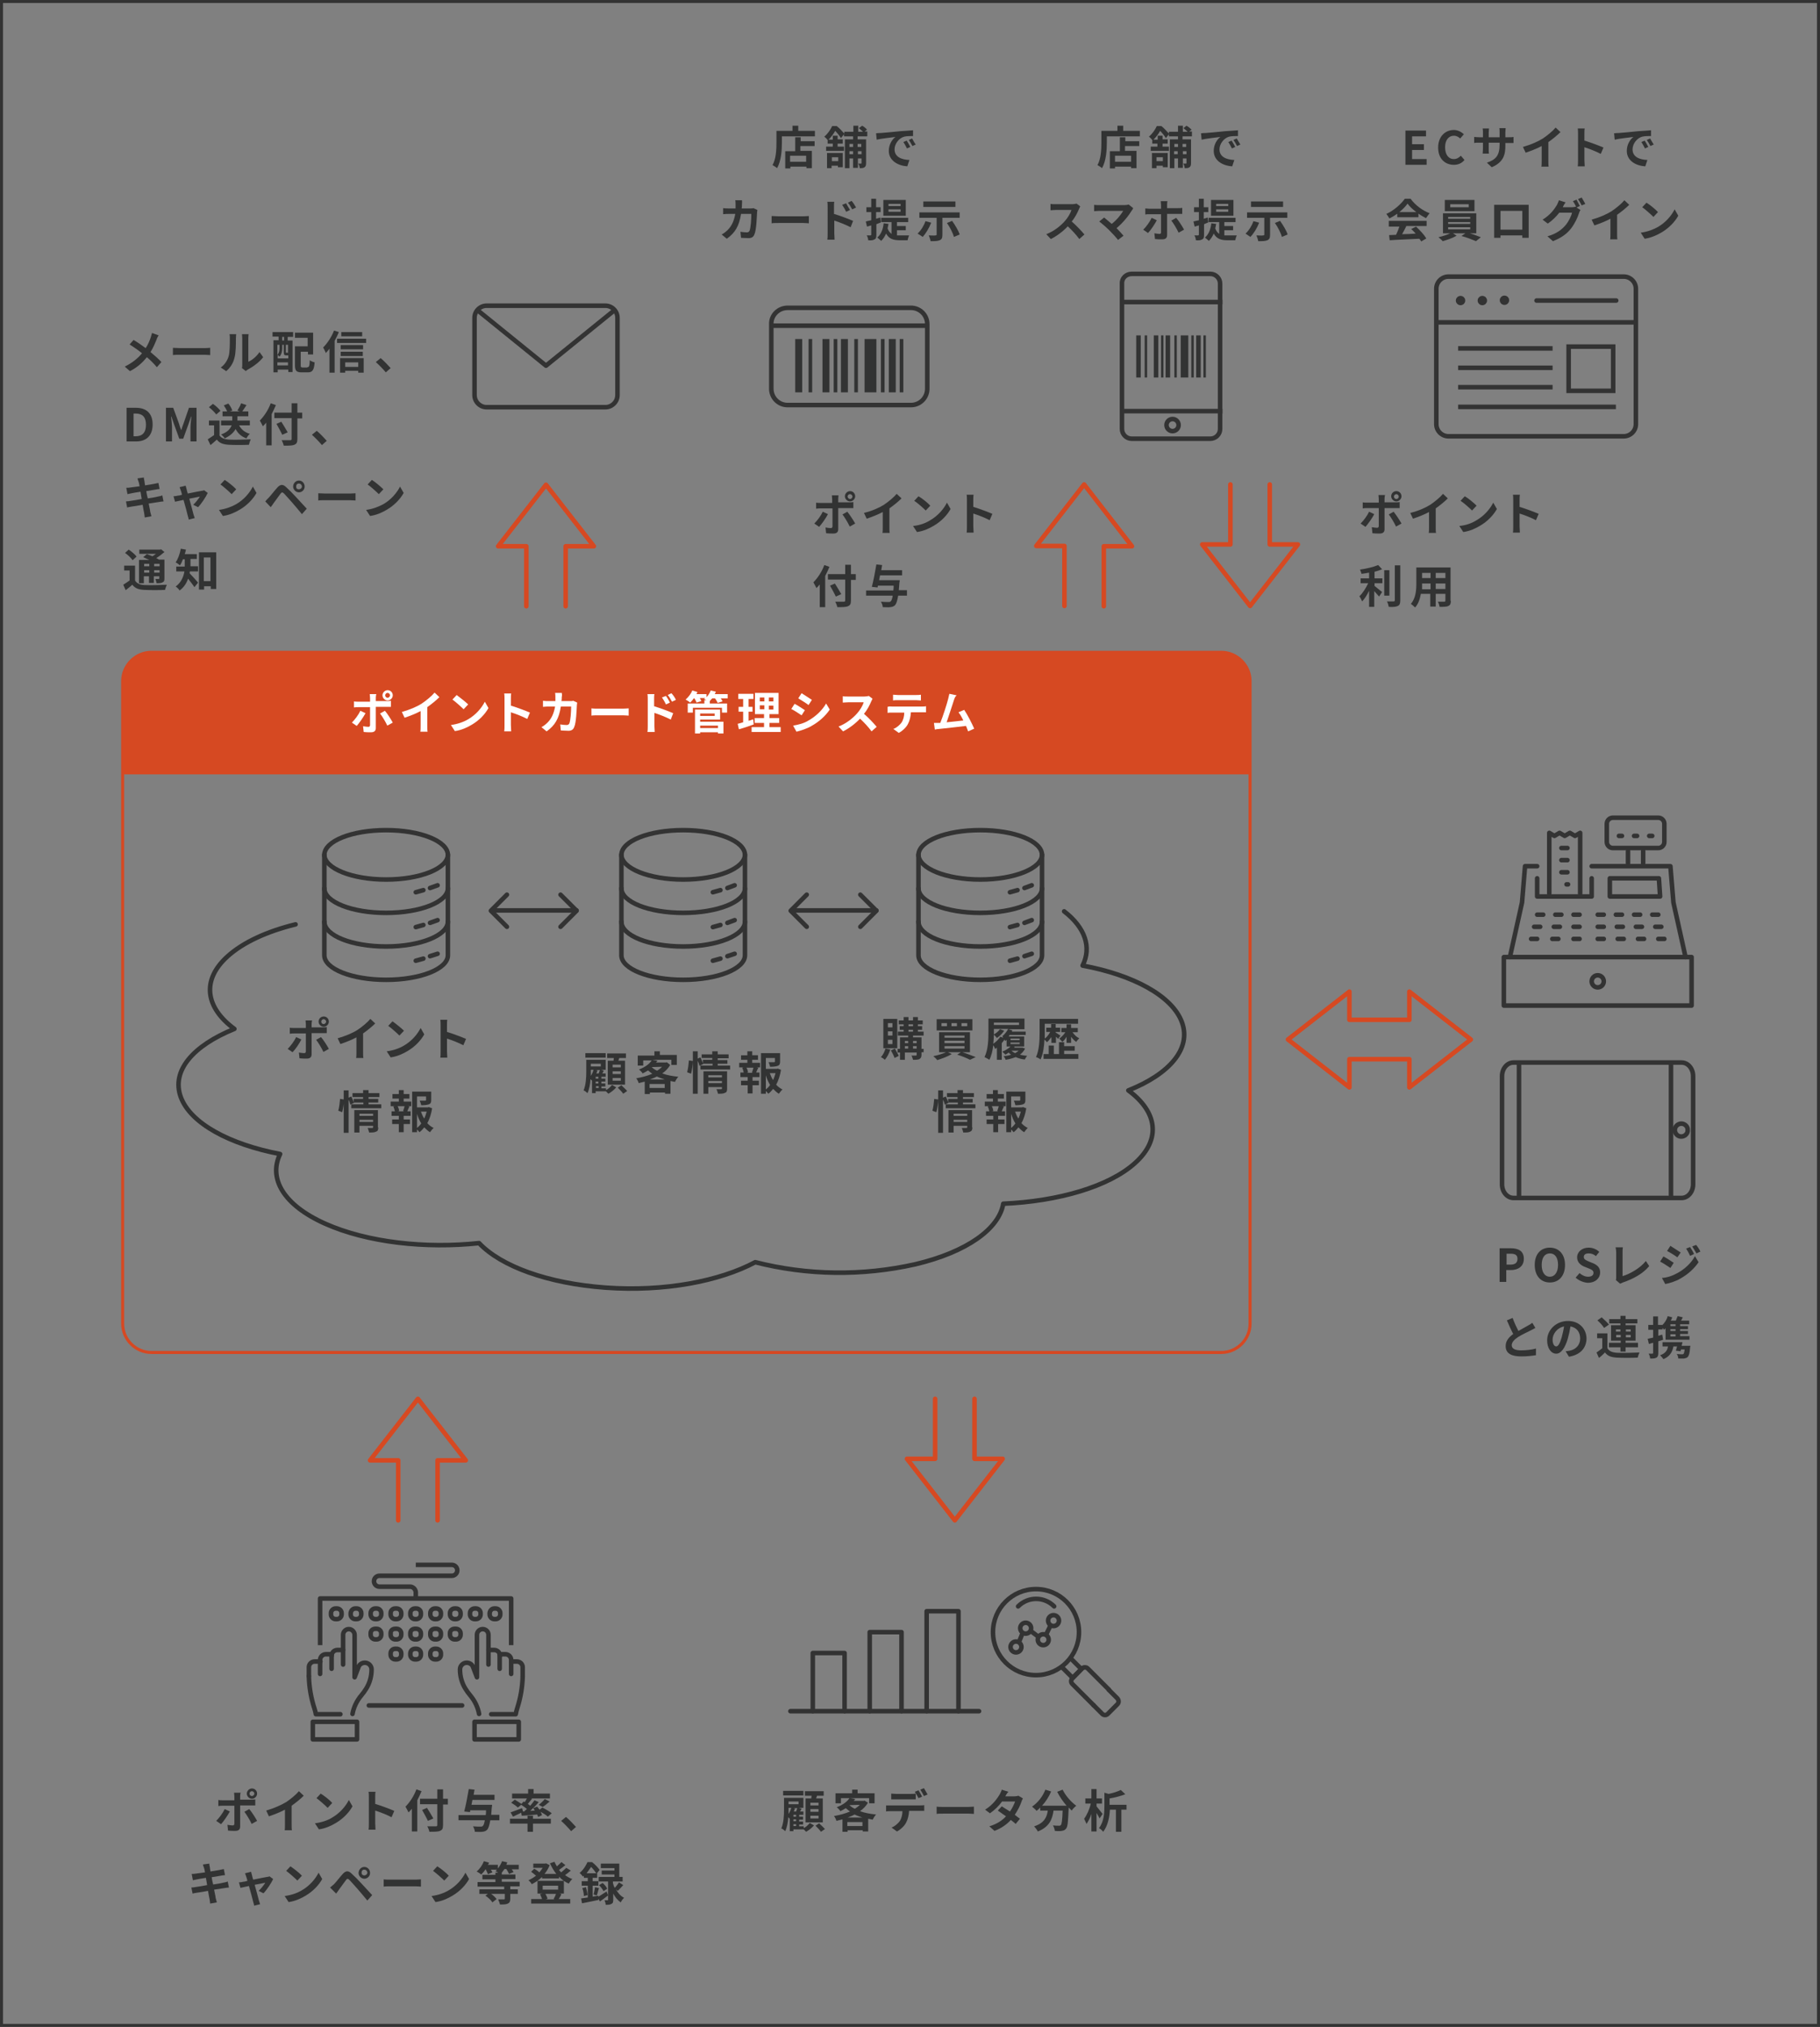 <?xml version="1.0" encoding="utf-8"?>
<!-- Generator: Adobe Illustrator 26.0.1, SVG Export Plug-In . SVG Version: 6.00 Build 0)  -->
<svg version="1.1" id="レイヤー_1" xmlns="http://www.w3.org/2000/svg" xmlns:xlink="http://www.w3.org/1999/xlink" x="0px"
	 y="0px" viewBox="0 0 601 669" style="enable-background:new 0 0 601 669;" xml:space="preserve">
<rect x="0" y="0" width="601" height="669" fill="#808080" stroke="none"/>
<style type="text/css">
	.st0{fill:none;stroke:#333333;stroke-width:1.5;stroke-linecap:round;stroke-linejoin:round;}
	.st1{fill:none;stroke:#333333;stroke-width:1.5;stroke-linecap:round;}
	.st2{fill:none;stroke:#D64922;stroke-width:1.5;stroke-linecap:round;stroke-linejoin:round;}
	.st3{fill:none;}
	.st4{fill:none;stroke:#333333;stroke-width:1.5;}
	.st5{fill:none;stroke:#333333;stroke-width:1.5;stroke-miterlimit:10;}
	.st6{fill:#323333;}
	.st7{fill:none;stroke:#333333;stroke-width:1.5;stroke-linejoin:round;}
	.st8{fill:none;stroke:#333333;stroke-width:1.5;stroke-linecap:round;stroke-miterlimit:10;}
	.st9{fill:none;stroke:#333333;stroke-miterlimit:10;}
	.st10{fill:none;stroke:#D64822;stroke-linecap:round;stroke-linejoin:round;}
	.st11{fill:#D64922;}
	.st12{enable-background:new    ;}
	.st13{fill:#FFFFFF;}
	.st14{fill:#333333;stroke:#333333;stroke-width:1.5;stroke-miterlimit:10;}
	.st15{fill:none;stroke:#323333;stroke-width:1.5;stroke-linecap:round;stroke-linejoin:round;}
</style>
<g id="レイヤー_2_00000049907553084891397760000012187508505141566092_">
	<g id="レイヤー_1-2">
		<g id="cash_register">
			<rect id="長方形_1271" x="496.6" y="315.9" class="st0" width="62" height="16"/>
			<circle id="楕円形_148" class="st0" cx="527.6" cy="323.9" r="2"/>
			<path id="パス_678" class="st0" d="M507.6,285.9h-4l-1,12l-4,18"/>
			<path id="パス_679" class="st0" d="M556.6,315.9l-4-18l-1-12h-26"/>
			<path id="パス_680" class="st0" d="M548.2,295.9l-0.4-6h-16.2v6H548.2z"/>
			<line id="線_374" class="st0" x1="505.6" y1="309.9" x2="507.6" y2="309.9"/>
			<line id="線_375" class="st0" x1="506.6" y1="305.9" x2="508.6" y2="305.9"/>
			<line id="線_376" class="st0" x1="507.6" y1="301.9" x2="509.6" y2="301.9"/>
			<line id="線_377" class="st0" x1="512.6" y1="309.9" x2="514.6" y2="309.9"/>
			<line id="線_378" class="st0" x1="513.1" y1="305.9" x2="515.1" y2="305.9"/>
			<line id="線_379" class="st0" x1="513.6" y1="301.9" x2="515.6" y2="301.9"/>
			<line id="線_380" class="st0" x1="519.6" y1="309.9" x2="521.6" y2="309.9"/>
			<line id="線_381" class="st0" x1="519.6" y1="305.9" x2="521.6" y2="305.9"/>
			<line id="線_382" class="st0" x1="519.6" y1="301.9" x2="521.6" y2="301.9"/>
			<line id="線_383" class="st0" x1="549.6" y1="309.9" x2="547.6" y2="309.9"/>
			<line id="線_384" class="st0" x1="548.6" y1="305.9" x2="546.6" y2="305.9"/>
			<line id="線_385" class="st0" x1="547.6" y1="301.9" x2="545.6" y2="301.9"/>
			<line id="線_386" class="st0" x1="542.9" y1="309.9" x2="540.9" y2="309.9"/>
			<line id="線_387" class="st0" x1="542.2" y1="305.9" x2="540.2" y2="305.9"/>
			<line id="線_388" class="st0" x1="541.6" y1="301.9" x2="539.6" y2="301.9"/>
			<line id="線_389" class="st0" x1="536.2" y1="309.9" x2="534.2" y2="309.9"/>
			<line id="線_390" class="st0" x1="535.9" y1="305.9" x2="533.9" y2="305.9"/>
			<line id="線_391" class="st0" x1="535.6" y1="301.9" x2="533.6" y2="301.9"/>
			<line id="線_392" class="st0" x1="529.6" y1="309.9" x2="527.6" y2="309.9"/>
			<line id="線_393" class="st0" x1="529.6" y1="305.9" x2="527.6" y2="305.9"/>
			<line id="線_394" class="st0" x1="529.6" y1="301.9" x2="527.6" y2="301.9"/>
			<path id="パス_681" class="st0" d="M525.6,289.9v6h-18v-6"/>
			<path id="パス_682" class="st0" d="M511.6,294.9v-20l1.7,1l1.7-1l1.7,1l1.7-1l1.7,1l1.7-1v20"/>
			<path id="長方形_1272" class="st0" d="M532.6,269.9h15c1.1,0,2,0.9,2,2v6c0,1.1-0.9,2-2,2h-15c-1.1,0-2-0.9-2-2v-6
				C530.6,270.8,531.5,269.9,532.6,269.9z"/>
			<line id="線_395" class="st0" x1="537.6" y1="280.9" x2="537.6" y2="284.9"/>
			<line id="線_396" class="st0" x1="542.6" y1="280.9" x2="542.6" y2="284.9"/>
			<line id="線_397" class="st0" x1="515.6" y1="279.9" x2="517.6" y2="279.9"/>
			<line id="線_398" class="st0" x1="515.6" y1="283.9" x2="517.6" y2="283.9"/>
			<line id="線_399" class="st0" x1="515.6" y1="287.9" x2="517.6" y2="287.9"/>
			<line id="線_400" class="st0" x1="517.3" y1="291.9" x2="517.8" y2="291.9"/>
			<line id="線_401" class="st0" x1="544.6" y1="275.9" x2="545.6" y2="275.9"/>
			<line id="線_402" class="st0" x1="539.6" y1="275.9" x2="540.6" y2="275.9"/>
			<line id="線_403" class="st0" x1="534.6" y1="275.9" x2="535.6" y2="275.9"/>
		</g>
		<g id="グループ_1218">
			<path id="パス_580" class="st0" d="M167.4,305.9l-5.3-5.3l5.3-5.3"/>
			<path id="パス_580-2" class="st0" d="M185.1,295.3l5.3,5.3l-5.3,5.3"/>
			<line id="線_432" class="st1" x1="162.8" y1="300.5" x2="190.4" y2="300.5"/>
		</g>
		<g id="グループ_1218-2">
			<path id="パス_580-3" class="st0" d="M266.4,305.9l-5.3-5.3l5.3-5.3"/>
			<path id="パス_580-4" class="st0" d="M284.1,295.3l5.3,5.3l-5.3,5.3"/>
			<line id="線_432-2" class="st1" x1="261.8" y1="300.5" x2="289.4" y2="300.5"/>
		</g>
		<path id="パス_250" class="st2" d="M465.4,336.6v-9.3l20.3,15.8l-20.3,15.8v-9.3h-19.8v9.3l-20.3-15.8l20.3-15.8v9.3H465.4z"/>
		<g id="グループ_1203">
			<g id="長方形_1224">
				<path class="st3" d="M373.7,89.6h26c2.2,0,4,1.8,4,4v48c0,2.2-1.8,4-4,4h-26c-2.2,0-4-1.8-4-4v-48
					C369.7,91.4,371.5,89.6,373.7,89.6z"/>
				<path class="st4" d="M373.7,90.4h26c1.8,0,3.2,1.5,3.2,3.2v48c0,1.8-1.5,3.2-3.2,3.2h-26c-1.8,0-3.2-1.5-3.2-3.2v-48
					C370.4,91.8,371.9,90.4,373.7,90.4z"/>
			</g>
			<line id="線_263" class="st5" x1="370.2" y1="99.7" x2="403.7" y2="99.7"/>
			<line id="線_264" class="st5" x1="370.2" y1="135.7" x2="403.7" y2="135.7"/>
			<path id="パス_543" class="st5" d="M389.2,140.3c0-1.1-0.9-2-2-2s-2,0.9-2,2s0.9,2,2,2l0,0
				C388.3,142.3,389.2,141.4,389.2,140.3z"/>
		</g>
		<rect x="375.2" y="110.7" class="st6" width="1.5" height="13.9"/>
		<rect x="378" y="110.7" class="st6" width="0.8" height="13.9"/>
		<rect x="381" y="110.7" class="st6" width="1.5" height="13.9"/>
		<rect x="383.4" y="110.7" class="st6" width="0.8" height="13.9"/>
		<rect x="384.9" y="110.7" class="st6" width="1.5" height="13.9"/>
		<rect x="395" y="110.7" class="st6" width="1.5" height="13.9"/>
		<rect x="387.8" y="110.7" class="st6" width="0.8" height="13.9"/>
		<rect x="389.9" y="110.7" class="st6" width="2.5" height="13.9"/>
		<rect x="393.4" y="110.7" class="st6" width="0.8" height="13.9"/>
		<rect x="397.4" y="110.7" class="st6" width="0.8" height="13.9"/>
		<g id="グループ_1203-2">
			<g id="長方形_1224-2">
				<path class="st3" d="M495.2,390.9v-35.7c0-3,2.1-5.5,4.6-5.5h55.6c2.6,0,4.6,2.5,4.6,5.5v35.7c0,3-2.1,5.5-4.6,5.5h-55.6
					C497.2,396.4,495.2,393.9,495.2,390.9z"/>
				<path class="st4" d="M496,390.9v-35.7c0-2.5,1.7-4.5,3.8-4.5h55.5c2.1,0,3.8,2,3.8,4.5v35.7c0,2.5-1.7,4.5-3.8,4.5h-55.5
					C497.7,395.4,496,393.4,496,390.9z"/>
			</g>
			<line id="線_263-2" class="st5" x1="501.6" y1="395.7" x2="501.6" y2="350.8"/>
			<line id="線_264-2" class="st5" x1="551.8" y1="395.7" x2="551.8" y2="350.8"/>
			<path id="パス_543-2" class="st5" d="M555.6,370.9c-1.2-0.2-2.3,0.6-2.5,1.7c-0.2,1.2,0.6,2.3,1.7,2.5c1.2,0.2,2.3-0.6,2.5-1.7
				c0-0.1,0-0.2,0-0.4l0,0C557.4,372,556.6,371.1,555.6,370.9z"/>
		</g>
		<g id="グループ_942">
			<g id="グループ_941">
				<path id="長方形_1217" class="st5" d="M160.7,100.9h39.2c2.2,0,4,1.8,4,4v25.5c0,2.2-1.8,4-4,4h-39.2c-2.2,0-4-1.8-4-4v-25.5
					C156.7,102.7,158.5,100.9,160.7,100.9z"/>
			</g>
			<path id="パス_573" class="st7" d="M202.9,102.4l-22.6,18.3l-22.6-18.3"/>
		</g>
		<g id="グループ_1488">
			<path id="長方形_1194" class="st7" d="M110.8,530.9h0.5c0.8,0,1.5,0.7,1.5,1.5v0.5c0,0.8-0.7,1.5-1.5,1.5h-0.5
				c-0.8,0-1.5-0.7-1.5-1.5v-0.5C109.3,531.6,110,530.9,110.8,530.9z"/>
			<path id="長方形_1195" class="st7" d="M117.3,530.9h0.5c0.8,0,1.5,0.7,1.5,1.5v0.5c0,0.8-0.7,1.5-1.5,1.5h-0.5
				c-0.8,0-1.5-0.7-1.5-1.5v-0.5C115.9,531.6,116.5,530.9,117.3,530.9z"/>
			<path id="長方形_1196" class="st7" d="M123.9,530.9h0.5c0.8,0,1.5,0.7,1.5,1.5v0.5c0,0.8-0.7,1.5-1.5,1.5h-0.5
				c-0.8,0-1.5-0.7-1.5-1.5v-0.5C122.4,531.6,123.1,530.9,123.9,530.9z"/>
			<path id="長方形_1197" class="st7" d="M130.5,530.9h0.5c0.8,0,1.5,0.7,1.5,1.5v0.5c0,0.8-0.7,1.5-1.5,1.5h-0.5
				c-0.8,0-1.5-0.7-1.5-1.5v-0.5C129,531.6,129.6,530.9,130.5,530.9z"/>
			<path id="長方形_1198" class="st7" d="M137,530.9h0.5c0.8,0,1.5,0.7,1.5,1.5v0.5c0,0.8-0.7,1.5-1.5,1.5H137
				c-0.8,0-1.5-0.7-1.5-1.5v-0.5C135.5,531.6,136.2,530.9,137,530.9z"/>
			<path id="長方形_1199" class="st7" d="M143.6,530.9h0.5c0.8,0,1.5,0.7,1.5,1.5v0.5c0,0.8-0.7,1.5-1.5,1.5h-0.5
				c-0.8,0-1.5-0.7-1.5-1.5v-0.5C142.1,531.6,142.8,530.9,143.6,530.9z"/>
			<path id="長方形_1200" class="st7" d="M150.1,530.9h0.5c0.8,0,1.5,0.7,1.5,1.5v0.5c0,0.8-0.7,1.5-1.5,1.5h-0.5
				c-0.8,0-1.5-0.7-1.5-1.5v-0.5C148.6,531.6,149.3,530.9,150.1,530.9z"/>
			<path id="長方形_1201" class="st7" d="M123.9,537.6h0.5c0.8,0,1.5,0.7,1.5,1.5v0.5c0,0.8-0.7,1.5-1.5,1.5h-0.5
				c-0.8,0-1.5-0.7-1.5-1.5V539C122.4,538.2,123.1,537.6,123.9,537.6z"/>
			<path id="長方形_1202" class="st7" d="M130.5,537.6h0.5c0.8,0,1.5,0.7,1.5,1.5v0.5c0,0.8-0.7,1.5-1.5,1.5h-0.5
				c-0.8,0-1.5-0.7-1.5-1.5V539C129,538.2,129.6,537.6,130.5,537.6z"/>
			<path id="長方形_1203" class="st7" d="M137,537.6h0.5c0.8,0,1.5,0.7,1.5,1.5v0.5c0,0.8-0.7,1.5-1.5,1.5H137
				c-0.8,0-1.5-0.7-1.5-1.5V539C135.5,538.2,136.2,537.6,137,537.6z"/>
			<path id="長方形_1204" class="st7" d="M143.6,537.6h0.5c0.8,0,1.5,0.7,1.5,1.5v0.5c0,0.8-0.7,1.5-1.5,1.5h-0.5
				c-0.8,0-1.5-0.7-1.5-1.5V539C142.1,538.2,142.8,537.6,143.6,537.6z"/>
			<path id="長方形_1205" class="st7" d="M130.5,544.2h0.5c0.8,0,1.5,0.7,1.5,1.5v0.5c0,0.8-0.7,1.5-1.5,1.5h-0.5
				c-0.8,0-1.5-0.7-1.5-1.5v-0.5C129,544.9,129.6,544.2,130.5,544.2z"/>
			<path id="長方形_1206" class="st7" d="M137,544.2h0.5c0.8,0,1.5,0.7,1.5,1.5v0.5c0,0.8-0.7,1.5-1.5,1.5H137
				c-0.8,0-1.5-0.7-1.5-1.5v-0.5C135.5,544.9,136.2,544.2,137,544.2z"/>
			<path id="長方形_1207" class="st7" d="M143.6,544.2h0.5c0.8,0,1.5,0.7,1.5,1.5v0.5c0,0.8-0.7,1.5-1.5,1.5h-0.5
				c-0.8,0-1.5-0.7-1.5-1.5v-0.5C142.1,544.9,142.8,544.2,143.6,544.2z"/>
			<path id="長方形_1208" class="st7" d="M150.1,537.6h0.5c0.8,0,1.5,0.7,1.5,1.5v0.5c0,0.8-0.7,1.5-1.5,1.5h-0.5
				c-0.8,0-1.5-0.7-1.5-1.5V539C148.6,538.2,149.3,537.6,150.1,537.6z"/>
			<path id="長方形_1209" class="st7" d="M156.7,530.9h0.5c0.8,0,1.5,0.7,1.5,1.5v0.5c0,0.8-0.7,1.5-1.5,1.5h-0.5
				c-0.8,0-1.5-0.7-1.5-1.5v-0.5C155.2,531.6,155.9,530.9,156.7,530.9z"/>
			<path id="長方形_1210" class="st7" d="M163.2,530.9h0.5c0.8,0,1.5,0.7,1.5,1.5v0.5c0,0.8-0.7,1.5-1.5,1.5h-0.5
				c-0.8,0-1.5-0.7-1.5-1.5v-0.5C161.8,531.6,162.4,530.9,163.2,530.9z"/>
			<g id="グループ_889">
				<g id="グループ_888">
					<path id="パス_504" class="st0" d="M161.3,549.4v-4.8h1.9c1,0,1.9,0.8,1.9,1.9c0,0,0,0,0,0"/>
					<path id="パス_505" class="st0" d="M172.6,553.3c-0.1,3.6-0.7,7.1-1.8,10.5c-0.2,0.7-0.4,1.3-0.5,2h-8.1"/>
					<path id="パス_506" class="st0" d="M161.3,544.6v-5c0-1-0.8-1.9-1.9-1.9l0,0c-1,0-1.9,0.8-1.9,1.9l0,0v14l-1.3-3.4
						c-0.3-0.9-1.2-1.4-2.1-1.4l0,0c-1.2,0-2.2,1-2.2,2.2l0,0c0,2.3,0.6,4.5,1.8,6.4c0.5,0.8,1,1.5,1.6,2.2c1.5,1.8,2.5,3.9,2.9,6.1
						"/>
					<path id="パス_507" class="st0" d="M165,550.8V546h1.9c1,0,1.9,0.8,1.9,1.9c0,0,0,0,0,0v4.6"/>
					<path id="パス_508" class="st0" d="M168.8,548.4h1.9c1,0,1.9,0.8,1.9,1.9v2.9"/>
				</g>
				<rect id="長方形_1211" x="156.7" y="568.3" class="st0" width="14.6" height="5.8"/>
			</g>
			<path id="パス_510" class="st7" d="M168.8,543v-15.4h-63.1V543"/>
			<line id="線_227" class="st0" x1="121.8" y1="562.9" x2="152.6" y2="562.9"/>
			<g id="グループ_891">
				<g id="グループ_890">
					<path id="パス_511" class="st0" d="M113.3,549.4v-4.8h-1.9c-1,0-1.9,0.8-1.9,1.9c0,0,0,0,0,0"/>
					<path id="パス_512" class="st0" d="M102,553.3c0.1,3.6,0.7,7.1,1.8,10.5c0.2,0.6,0.4,1.3,0.5,2h8.1"/>
					<path id="パス_513" class="st0" d="M113.3,544.6v-5c0-1,0.8-1.9,1.9-1.9l0,0c1,0,1.9,0.9,1.9,1.9v14l1.3-3.4
						c0.3-0.9,1.2-1.4,2.1-1.4l0,0c1.2,0,2.2,1,2.2,2.2l0,0c0,2.3-0.6,4.5-1.8,6.4c-0.5,0.8-1,1.5-1.6,2.2c-1.5,1.8-2.5,3.9-2.9,6.1
						"/>
					<path id="パス_514" class="st0" d="M109.5,550.8V546h-1.9c-1,0-1.9,0.8-1.9,1.9c0,0,0,0,0,0v4.6"/>
					<path id="パス_515" class="st0" d="M105.8,548.4h-1.9c-1,0-1.9,0.8-1.9,1.9v2.9"/>
				</g>
				<rect id="長方形_1212" x="103.3" y="568.3" class="st0" width="14.6" height="5.8"/>
			</g>
			<path id="パス_517" class="st7" d="M137.3,516.5h11.9c1,0,1.8,0.8,1.8,1.8l0,0c0,1-0.8,1.8-1.8,1.8h-23.9c-1,0-1.8,0.8-1.8,1.8
				l0,0c0,1,0.8,1.8,1.8,1.8c0,0,0,0,0,0h10.1c1,0,1.8,0.8,1.9,1.8v1.8"/>
		</g>
		<g id="グループ_906">
			<g id="グループ_671">
				<circle id="楕円形_113" class="st5" cx="342.1" cy="538.7" r="14.2"/>
				<path id="パス_402" class="st8" d="M348.1,530.2c-3.3-3.3-8.6-3.3-11.9,0c0,0,0,0,0,0l0,0"/>
				<path id="パス_403" class="st5" d="M350.6,550.2l3.6,3.6l2.9-2.9l-3.6-3.6"/>
				<g id="グループ_670">
					<path id="パス_404" class="st8" d="M366.2,557.7l-7-7c-0.5-0.5-1.4-0.5-1.9,0l0,0l-3.2,3.3c-0.5,0.5-0.5,1.3,0,1.8
						c0,0,0,0,0,0l7,7"/>
					<path id="パス_405" class="st8" d="M361.1,562.8l2.9,2.9c0.5,0.5,1.3,0.5,1.8,0c0,0,0,0,0,0l0,0l3.2-3.2
						c0.5-0.5,0.5-1.3,0-1.9c0,0,0,0,0,0l0,0l-2.9-2.9"/>
				</g>
			</g>
			<g id="グループ_710">
				<line id="線_216" class="st5" x1="345.3" y1="539.8" x2="347" y2="536.3"/>
				<line id="線_217" class="st5" x1="340.2" y1="538.2" x2="343" y2="540.3"/>
				<line id="線_218" class="st5" x1="336.4" y1="542.2" x2="337.8" y2="538.7"/>
				<circle id="楕円形_121" class="st5" cx="338.7" cy="537.4" r="1.8"/>
				<circle id="楕円形_122" class="st5" cx="344.5" cy="541.2" r="1.8"/>
				<circle id="楕円形_123" class="st5" cx="347.9" cy="534.9" r="1.8"/>
				<circle id="楕円形_126" class="st5" cx="335.5" cy="543.6" r="1.8"/>
			</g>
		</g>
		<g id="グループ_985">
			<line id="線_111" class="st0" x1="261" y1="564.8" x2="323.3" y2="564.8"/>
			<path id="パス_603" class="st0" d="M268.4,564.8v-19.2h10.5v19.2"/>
			<path id="パス_604" class="st0" d="M287.2,564.8v-26.1h10.5v26.1"/>
			<path id="パス_605" class="st0" d="M306,564.8v-33h10.5v33"/>
		</g>
		<rect x="0.5" y="0.5" class="st9" width="600" height="668"/>
		<path class="st10" d="M50,215.3h353.3c5.2,0,9.5,4.3,9.5,9.5v212.1c0,5.2-4.3,9.5-9.5,9.5H50c-5.2,0-9.5-4.3-9.5-9.5V224.8
			C40.5,219.6,44.8,215.3,50,215.3z"/>
		<path class="st11" d="M50,215.3h353.3c5.2,0,9.5,4.3,9.5,9.5v30.8l0,0H40.5l0,0v-30.8C40.5,219.6,44.8,215.3,50,215.3z"/>
		<g class="st12">
			<path class="st13" d="M117.8,239.6l-1.6-1.1c1-1,2.2-2.6,2.8-3.9l1.7,0.8C120,236.7,118.6,238.7,117.8,239.6z M124.1,230.2v1.2
				h3.5c0.4,0,1.1,0,1.5-0.1v2c-0.5,0-1.1,0-1.5,0h-3.5v7c0,0.9-0.5,1.4-1.6,1.4c-0.8,0-1.7,0-2.4-0.1l-0.2-1.9
				c0.6,0.1,1.3,0.2,1.7,0.2c0.4,0,0.5-0.1,0.6-0.5c0-0.6,0-5.3,0-6v0h-3.8c-0.5,0-1,0-1.5,0.1v-2c0.4,0.1,1,0.1,1.5,0.1h3.8v-1.2
				c0-0.4-0.1-1-0.1-1.3h2.2C124.2,229.1,124.1,229.9,124.1,230.2z M129.7,238.5l-1.8,1c-0.6-1.3-1.7-3.1-2.4-4l1.6-0.9
				C127.9,235.5,129.1,237.4,129.7,238.5z M128,227.8c1,0,1.7,0.8,1.7,1.7s-0.8,1.7-1.7,1.7s-1.7-0.8-1.7-1.7S127.1,227.8,128,227.8
				z M128,230.3c0.4,0,0.8-0.4,0.8-0.8c0-0.4-0.4-0.8-0.8-0.8c-0.5,0-0.8,0.4-0.8,0.8C127.2,230,127.6,230.3,128,230.3z"/>
			<path class="st13" d="M139.3,232.2c1.5-1,3.3-2.5,4.2-3.6l1.6,1.5c-1.1,1.1-2.6,2.3-4,3.3v6.1c0,0.7,0,1.6,0.1,2h-2.4
				c0.1-0.4,0.1-1.3,0.1-2v-4.8c-1.5,0.8-3.5,1.6-5.3,2.2l-0.9-1.9C135.4,234.2,137.6,233.3,139.3,232.2z"/>
			<path class="st13" d="M154.6,237.4c2.6-1.5,4.5-3.8,5.5-5.8l1.2,2.1c-1.1,2-3.1,4.1-5.5,5.5c-1.5,0.9-3.4,1.8-5.6,2.1l-1.3-2
				C151.1,239,153.1,238.3,154.6,237.4z M154.6,232.5l-1.5,1.6c-0.8-0.8-2.7-2.5-3.7-3.2l1.4-1.5
				C151.7,230.1,153.7,231.6,154.6,232.5z"/>
			<path class="st13" d="M166.6,230.7c0-0.5,0-1.3-0.1-1.8h2.3c-0.1,0.5-0.1,1.2-0.1,1.8v2.2c2,0.6,4.9,1.7,6.3,2.3l-0.9,2.1
				c-1.5-0.8-3.8-1.7-5.4-2.2v4.2c0,0.4,0.1,1.5,0.1,2.1h-2.3c0.1-0.6,0.1-1.5,0.1-2.1V230.7z"/>
			<path class="st13" d="M185.5,230.1c0,0.5,0,0.9-0.1,1.3h2.8c0.4,0,0.8,0,1.1-0.1l1.3,0.6c0,0.2-0.1,0.6-0.1,0.8
				c-0.1,1.6-0.2,5.8-0.9,7.3c-0.3,0.8-0.9,1.2-1.9,1.2c-0.9,0-1.8-0.1-2.5-0.1l-0.2-2c0.7,0.1,1.5,0.2,2.1,0.2
				c0.5,0,0.7-0.2,0.9-0.5c0.4-0.9,0.6-3.9,0.6-5.6h-3.4c-0.6,4-2,6.3-4.7,8.2l-1.7-1.4c0.6-0.3,1.4-0.9,2-1.5
				c1.4-1.4,2.1-3.1,2.5-5.3h-2c-0.5,0-1.3,0-2,0.1v-2c0.6,0.1,1.4,0.1,2,0.1h2.1c0-0.4,0-0.9,0-1.3c0-0.3,0-1-0.1-1.4h2.2
				C185.6,229.1,185.6,229.7,185.5,230.1z"/>
			<path class="st13" d="M197.7,233.9h8.1c0.7,0,1.4-0.1,1.8-0.1v2.4c-0.4,0-1.1-0.1-1.8-0.1h-8.1c-0.9,0-1.9,0-2.4,0.1v-2.4
				C195.9,233.9,197,233.9,197.7,233.9z"/>
			<path class="st13" d="M213.9,230.9c0-0.5,0-1.3-0.1-1.8h2.3c-0.1,0.5-0.1,1.2-0.1,1.8v2.2c2,0.6,4.9,1.7,6.3,2.3l-0.8,2.1
				c-1.6-0.8-3.8-1.7-5.4-2.2v4.2c0,0.4,0.1,1.5,0.1,2.1h-2.4c0.1-0.6,0.1-1.5,0.1-2.1V230.9z M221.2,231.9l-1.3,0.6
				c-0.4-0.9-0.8-1.5-1.3-2.3l1.3-0.5C220.3,230.2,220.9,231.2,221.2,231.9z M223.2,231l-1.3,0.6c-0.5-0.9-0.8-1.5-1.4-2.2l1.2-0.6
				C222.3,229.4,222.9,230.3,223.2,231z"/>
			<path class="st13" d="M240.5,230.5H238c0.3,0.4,0.5,0.7,0.6,1L237,232c-0.2-0.4-0.5-1-0.9-1.5h-0.9c-0.3,0.3-0.6,0.6-0.8,0.9v0.8
				h5.7v3h-1.7v-1.6h-9.6v1.6h-1.7v-3h5.5v-1.1h0.7c-0.3-0.1-0.6-0.3-0.8-0.4c0.1-0.1,0.3-0.2,0.4-0.3h-1.8c0.2,0.4,0.4,0.7,0.5,1
				l-1.6,0.5c-0.1-0.4-0.4-0.9-0.7-1.4h-0.2c-0.4,0.6-0.8,1-1.2,1.4c-0.3-0.3-1.1-0.8-1.5-1c0.9-0.8,1.8-1.9,2.2-3l1.7,0.5
				c-0.1,0.2-0.2,0.5-0.3,0.7h3.3v1c0.6-0.6,1.1-1.4,1.4-2.2l1.7,0.4c-0.1,0.3-0.2,0.5-0.4,0.8h4.3V230.5z M231.2,238.2h7.7v3.9
				h-1.8v-0.4h-5.9v0.4h-1.7v-7.9h8.3v3.3h-6.6V238.2z M231.2,235.5v0.8h4.8v-0.8H231.2z M231.2,239.5v0.8h5.9v-0.8H231.2z"/>
			<path class="st13" d="M248.9,239.1c-1.6,0.6-3.4,1.2-4.9,1.6l-0.4-1.8c0.5-0.1,1.1-0.3,1.8-0.5v-3.5h-1.5v-1.6h1.5v-2.6h-1.6
				v-1.7h5v1.7h-1.6v2.6h1.3v1.6h-1.3v3c0.5-0.1,1-0.3,1.5-0.5L248.9,239.1z M257.8,240v1.6h-9.6V240h4.1v-1.4h-3.1V237h3.1v-1.3h-3
				v-7h7.8v7h-3v1.3h3.2v1.6h-3.2v1.4H257.8z M250.9,231.5h1.5v-1.3h-1.5V231.5z M250.9,234.1h1.5v-1.3h-1.5V234.1z M255.4,230.2
				h-1.5v1.3h1.5V230.2z M255.4,232.9h-1.5v1.3h1.5V232.9z"/>
			<path class="st13" d="M265.8,234.4l-1.1,1.7c-0.9-0.6-2.4-1.6-3.4-2.1l1.1-1.7C263.4,232.8,265,233.9,265.8,234.4z M267,237.8
				c2.5-1.4,4.6-3.5,5.8-5.6l1.2,2c-1.4,2.1-3.5,4-6,5.4c-1.5,0.9-3.7,1.6-5,1.9l-1.1-2C263.6,239.2,265.4,238.8,267,237.8z
				 M268.1,231l-1.1,1.7c-0.8-0.6-2.4-1.6-3.4-2.2l1.1-1.7C265.7,229.4,267.3,230.5,268.1,231z"/>
			<path class="st13" d="M287.7,231.5c-0.5,1.2-1.3,2.8-2.4,4.1c1.5,1.3,3.3,3.2,4.2,4.3l-1.7,1.5c-1-1.4-2.4-2.9-3.8-4.2
				c-1.6,1.7-3.6,3.2-5.6,4.2l-1.5-1.6c2.4-0.9,4.7-2.7,6.1-4.3c1-1.1,1.9-2.6,2.2-3.7h-5.1c-0.6,0-1.5,0.1-1.8,0.1v-2.1
				c0.4,0.1,1.3,0.1,1.8,0.1h5.3c0.6,0,1.2-0.1,1.5-0.2l1.2,0.9C288.1,230.8,287.8,231.2,287.7,231.5z"/>
			<path class="st13" d="M294.6,233.2h9.8c0.3,0,1,0,1.4-0.1v2c-0.4,0-0.9,0-1.4,0h-3.6c-0.1,1.5-0.4,2.8-1,3.9
				c-0.5,1-1.7,2.2-3,2.9l-1.8-1.3c1.1-0.4,2.1-1.3,2.7-2.1c0.6-0.9,0.9-2.1,0.9-3.3h-4.1c-0.4,0-1,0-1.4,0.1v-2
				C293.6,233.1,294.2,233.2,294.6,233.2z M296.5,229.4h6c0.5,0,1.1,0,1.6-0.1v1.9c-0.5,0-1.1-0.1-1.6-0.1h-6c-0.5,0-1.2,0-1.6,0.1
				v-1.9C295.4,229.3,296,229.4,296.5,229.4z"/>
			<path class="st13" d="M315,231.1c-0.5,1.5-1.7,5.3-2.4,7.3c1.8-0.2,4-0.4,5.5-0.6c-0.5-1.1-1.1-2.1-1.6-2.7l1.9-0.8
				c1.1,1.6,2.6,4.6,3.3,6.2l-2,0.9c-0.2-0.5-0.4-1.1-0.7-1.8c-2.4,0.3-7,0.8-8.9,1c-0.4,0-0.9,0.1-1.4,0.2l-0.3-2.2
				c0.5,0,1.2,0,1.7,0c0.1,0,0.3,0,0.4,0c0.9-2.2,2.2-6.3,2.6-7.9c0.2-0.8,0.3-1.2,0.4-1.7l2.4,0.5
				C315.4,229.9,315.2,230.5,315,231.1z"/>
		</g>
		<circle id="楕円形_132-2" class="st14" cx="496.8" cy="99.1" r="0.8"/>
		<circle id="楕円形_131-2" class="st14" cx="489.5" cy="99.2" r="0.8"/>
		<circle id="楕円形_130-2" class="st14" cx="482.3" cy="99.2" r="0.8"/>
		<line id="線_244-2" class="st5" x1="474" y1="106.4" x2="540.1" y2="106.4"/>
		<line id="線_243-2" class="st8" x1="507.4" y1="99.2" x2="533.7" y2="99.2"/>
		<path id="長方形_1217-3" class="st5" d="M478.3,91.3h57.9c2.2,0,4,1.8,4,4V140c0,2.2-1.8,4-4,4h-57.9c-2.2,0-4-1.8-4-4V95.3
			C474.3,93.1,476.1,91.3,478.3,91.3z"/>
		<line id="線_347" class="st5" x1="481.5" y1="115" x2="512.7" y2="115"/>
		<line id="線_348" class="st5" x1="481.5" y1="121.4" x2="512.7" y2="121.4"/>
		<line id="線_347-2" class="st5" x1="481.5" y1="127.8" x2="512.7" y2="127.8"/>
		<line id="線_348-2" class="st5" x1="481.5" y1="134.3" x2="533.6" y2="134.3"/>
		<rect x="518" y="114.4" class="st5" width="14.7" height="14.6"/>
		<g class="st12">
			<path class="st6" d="M51.7,112.1c-0.5,1.2-1.1,2.7-2,4.1c1.3,1.1,2.6,2.2,3.6,3.3l-1.5,1.7c-1-1.2-2.1-2.3-3.3-3.3
				c-1.3,1.6-3,3.3-5.6,4.6l-1.7-1.5c2.4-1.2,4.2-2.6,5.7-4.4c-1.1-0.9-2.5-1.9-4.1-2.9l1.3-1.5c1.2,0.7,2.8,1.8,4,2.7
				c0.8-1.2,1.3-2.4,1.7-3.6c0.1-0.4,0.3-1,0.4-1.4l2.2,0.8C52.1,111.1,51.8,111.7,51.7,112.1z"/>
			<path class="st6" d="M59.5,114.9h8.1c0.7,0,1.4-0.1,1.8-0.1v2.4c-0.4,0-1.1-0.1-1.8-0.1h-8.1c-0.9,0-1.9,0-2.4,0.1v-2.4
				C57.7,114.8,58.8,114.9,59.5,114.9z"/>
			<path class="st6" d="M75.5,117.6c0.4-1.3,0.4-4.1,0.4-5.9c0-0.6,0-1-0.1-1.4H78c0,0.1-0.1,0.7-0.1,1.4c0,1.8,0,4.9-0.5,6.5
				c-0.4,1.7-1.4,3.2-2.7,4.3l-1.8-1.2C74.3,120.3,75.1,118.9,75.5,117.6z M80,120.3v-8.7c0-0.7-0.1-1.2-0.1-1.3h2.2
				c0,0-0.1,0.6-0.1,1.3v7.8c1.2-0.5,2.7-1.7,3.7-3.2l1.2,1.7c-1.2,1.6-3.4,3.2-5.1,4.1c-0.3,0.2-0.5,0.3-0.6,0.5l-1.3-1
				C80,121.1,80,120.7,80,120.3z"/>
			<path class="st6" d="M90,109.6h6.8v1.6H95v1.2h1.6v10.4h-1.4V122h-3.5v0.9h-1.4v-10.6H92v-1.2h-2L90,109.6z M94.5,117.3
				c-0.6,0-0.8-0.2-0.8-1.1v-2.4h-0.5v1.2c0,0.8-0.2,2-0.9,2.7c-0.1-0.1-0.4-0.4-0.6-0.6v1.2h3.5v-1H95H94.5z M91.6,113.8v3.3
				c0.6-0.6,0.7-1.5,0.7-2.1v-1.2H91.6z M95.1,120.6v-1h-3.5v1H95.1z M93.8,111.2h-0.6v1.2h0.6V111.2z M95.1,113.8h-0.7v2.4
				c0,0.2,0,0.2,0.1,0.2h0.3c0.1,0,0.2,0,0.2,0c0,0,0,0,0.1,0.1V113.8z M101.5,121.2c0.6,0,0.7-0.4,0.8-2.3c0.4,0.3,1.1,0.6,1.6,0.7
				c-0.2,2.5-0.7,3.3-2.2,3.3h-2.1c-1.7,0-2.2-0.5-2.2-2.4v-6.2h4.2v-2.8h-4.2v-1.7h6v7.2h-1.7v-0.9h-2.4v4.5c0,0.6,0.1,0.7,0.7,0.7
				H101.5z"/>
			<path class="st6" d="M111.9,109.6c-0.4,1-0.9,2-1.4,2.9V123h-1.7v-7.9c-0.4,0.5-0.8,1-1.2,1.4c-0.2-0.4-0.6-1.4-0.9-1.8
				c1.4-1.4,2.8-3.5,3.6-5.6L111.9,109.6z M120.9,111.8v1.4h-9.6v-1.4H120.9z M112.3,118.2h7.8v4.8h-1.8v-0.6H114v0.6h-1.7V118.2z
				 M119.9,115.3h-7.4v-1.4h7.4V115.3z M112.5,116.1h7.3v1.4h-7.3V116.1z M119.6,111h-6.9v-1.4h6.9V111z M114,119.6v1.5h4.3v-1.5
				H114z"/>
			<path class="st6" d="M124.1,119.5l1.6-1.3c1.1,0.9,2.5,2.4,3.3,3.3l-1.6,1.4C126.4,121.7,125.1,120.4,124.1,119.5z"/>
		</g>
		<g class="st12">
			<path class="st6" d="M41.9,134.6h3c3.4,0,5.5,1.8,5.5,5.5c0,3.7-2.1,5.6-5.4,5.6h-3.2V134.6z M44.8,144c2.1,0,3.4-1.1,3.4-3.8
				c0-2.7-1.3-3.7-3.4-3.7h-0.7v7.5H44.8z"/>
			<path class="st6" d="M54.7,134.6h2.5l1.9,5.2c0.2,0.7,0.4,1.4,0.7,2.1h0.1c0.2-0.7,0.4-1.4,0.7-2.1l1.8-5.2h2.5v11.1h-2v-4.6
				c0-1,0.2-2.6,0.3-3.6h-0.1l-0.9,2.6l-1.7,4.7h-1.3l-1.7-4.7l-0.9-2.6h-0.1c0.1,1,0.3,2.6,0.3,3.6v4.6h-2V134.6z"/>
			<path class="st6" d="M72.4,143.6c0.6,1,1.7,1.4,3.3,1.5c1.8,0.1,5.1,0,7.1-0.1c-0.2,0.4-0.5,1.3-0.6,1.8c-1.8,0.1-4.8,0.1-6.6,0
				c-1.8-0.1-3.1-0.5-4-1.7c-0.7,0.6-1.3,1.2-2.1,1.8l-0.9-1.9c0.6-0.4,1.4-0.9,2.1-1.4v-3.2h-1.7v-1.6h3.5V143.6z M71.4,136.8
				c-0.5-0.7-1.5-1.7-2.4-2.4l1.3-1.1c0.9,0.6,2,1.6,2.5,2.3L71.4,136.8z M78.9,140.3c0.7,1.4,1.9,2.4,3.6,2.9
				c-0.4,0.3-0.9,1-1.1,1.5c-1.7-0.6-2.8-1.6-3.6-3.1c-0.6,1.1-1.7,2.2-3.6,3.1c-0.2-0.4-0.8-1-1.2-1.3c2.3-0.8,3.1-2,3.5-3H73v-1.6
				h3.7v-1.4h-3.2v-1.6H75c-0.2-0.6-0.7-1.4-1.1-2l1.5-0.6c0.6,0.7,1.1,1.6,1.3,2.3l-0.8,0.3h3.3l-0.8-0.3c0.4-0.7,1-1.6,1.2-2.4
				l1.8,0.6c-0.5,0.8-1,1.5-1.4,2.1H82v1.6h-3.6v1.4h4.1v1.6H78.9z"/>
			<path class="st6" d="M91.1,133.7c-0.4,1-0.9,2-1.4,3V147h-1.8v-7.5c-0.3,0.4-0.7,0.8-1.1,1.2c-0.2-0.4-0.7-1.4-1-1.9
				c1.4-1.4,2.8-3.5,3.6-5.7L91.1,133.7z M99.8,138.1h-1.6v6.8c0,1.2-0.3,1.6-1,1.9c-0.7,0.3-1.9,0.3-3.5,0.3
				c-0.1-0.5-0.4-1.3-0.7-1.8c1.2,0,2.5,0,2.8,0c0.4,0,0.5-0.1,0.5-0.5v-6.8h-5.7v-1.8h5.7v-3.1h1.9v3.1h1.6V138.1z M93.2,143.5
				c-0.4-0.9-1.3-2.5-1.9-3.6l1.6-0.7c0.7,1.1,1.6,2.6,2.1,3.5L93.2,143.5z"/>
			<path class="st6" d="M103,143.5l1.6-1.3c1.1,0.9,2.5,2.4,3.3,3.3l-1.6,1.4C105.3,145.7,104,144.4,103,143.5z"/>
		</g>
		<g class="st12">
			<path class="st6" d="M45.4,157.9l2.1-0.3c0,0.3,0.1,0.8,0.2,1.2c0,0.2,0.1,0.7,0.2,1.4c1.3-0.2,2.4-0.4,3-0.5
				c0.5-0.1,1-0.2,1.4-0.3l0.4,2c-0.3,0-0.9,0.1-1.4,0.2c-0.6,0.1-1.8,0.3-3,0.5c0.1,0.8,0.3,1.6,0.5,2.4c1.3-0.2,2.6-0.4,3.3-0.6
				c0.6-0.1,1.1-0.2,1.5-0.4l0.4,2c-0.4,0-1,0.1-1.6,0.2c-0.7,0.1-1.9,0.3-3.3,0.5c0.2,1.2,0.5,2.2,0.5,2.7c0.1,0.4,0.3,1,0.4,1.5
				l-2.2,0.4c-0.1-0.6-0.1-1.1-0.2-1.5c-0.1-0.4-0.3-1.5-0.5-2.7c-1.5,0.3-2.9,0.5-3.6,0.6s-1.2,0.2-1.5,0.3l-0.4-2
				c0.4,0,1.1-0.1,1.6-0.2c0.7-0.1,2.1-0.3,3.6-0.6c-0.1-0.8-0.3-1.6-0.4-2.4c-1.3,0.2-2.5,0.4-2.9,0.5c-0.5,0.1-0.9,0.2-1.4,0.3
				l-0.4-2.1c0.5,0,0.9,0,1.4-0.1c0.5-0.1,1.7-0.2,3-0.4c-0.1-0.6-0.2-1.1-0.3-1.4C45.6,158.6,45.5,158.3,45.4,157.9z"/>
			<path class="st6" d="M61.6,161.4c0.1,0.4,0.2,0.9,0.4,1.5c1.9-0.4,4-0.8,4.6-0.9c0.3,0,0.6-0.1,0.8-0.2l1.2,0.9
				c-0.6,1.3-2.1,3.6-3.2,4.7l-1.6-0.8c0.8-0.7,1.8-2,2.2-2.7c-0.4,0.1-1.9,0.4-3.5,0.7c0.6,2.1,1.2,4.4,1.4,5.2
				c0.1,0.3,0.3,0.9,0.4,1.2l-2,0.5c0-0.4-0.2-0.9-0.3-1.3c-0.2-0.8-0.8-3.2-1.4-5.2c-1.3,0.3-2.4,0.5-2.8,0.6l-0.5-1.8
				c0.5,0,0.9-0.1,1.4-0.2c0.2,0,0.8-0.1,1.4-0.3c-0.1-0.6-0.3-1.1-0.4-1.4c-0.1-0.4-0.3-0.8-0.4-1.1l2-0.5
				C61.4,160.6,61.5,161,61.6,161.4z"/>
			<path class="st6" d="M78,166.4c2.6-1.5,4.5-3.8,5.5-5.8l1.2,2.1c-1.1,2-3.1,4.1-5.5,5.5c-1.5,0.9-3.4,1.8-5.6,2.1l-1.3-2
				C74.6,168,76.6,167.2,78,166.4z M78,161.5l-1.5,1.6c-0.8-0.8-2.7-2.5-3.7-3.2l1.4-1.5C75.2,159,77.2,160.6,78,161.5z"/>
			<path class="st6" d="M88.7,164.3c0.7-0.7,1.8-2.2,2.9-3.4c0.9-1,1.8-1.2,2.9-0.1c1,0.9,2.2,2.1,3.1,3.1c1,1.1,2.5,2.7,3.7,4
				l-1.6,1.8c-1-1.2-2.3-2.8-3.2-3.8c-0.9-1-2.2-2.5-2.7-3c-0.5-0.5-0.8-0.5-1.2,0.1c-0.6,0.8-1.6,2.2-2.2,3c-0.3,0.5-0.7,1-1,1.4
				l-1.8-1.9C87.9,165.1,88.2,164.8,88.7,164.3z M98.7,158.6c1.1,0,1.9,0.9,1.9,2s-0.9,1.9-1.9,1.9s-1.9-0.9-1.9-1.9
				S97.6,158.6,98.7,158.6z M98.7,161.5c0.5,0,1-0.4,1-0.9s-0.4-1-1-1s-0.9,0.4-0.9,1S98.1,161.5,98.7,161.5z"/>
			<path class="st6" d="M107.5,162.9h8.1c0.7,0,1.4-0.1,1.8-0.1v2.4c-0.4,0-1.1-0.1-1.8-0.1h-8.1c-0.9,0-1.9,0-2.4,0.1v-2.4
				C105.6,162.8,106.7,162.9,107.5,162.9z"/>
			<path class="st6" d="M126.6,166.4c2.6-1.5,4.5-3.8,5.5-5.8l1.2,2.1c-1.1,2-3.1,4.1-5.5,5.5c-1.5,0.9-3.4,1.8-5.6,2.1l-1.3-2
				C123.2,168,125.1,167.2,126.6,166.4z M126.6,161.5l-1.5,1.6c-0.8-0.8-2.7-2.5-3.7-3.2l1.4-1.5C123.8,159,125.7,160.6,126.6,161.5
				z"/>
		</g>
		<g class="st12">
			<path class="st6" d="M44.6,191.6c0.6,1,1.6,1.4,3.1,1.5c1.8,0.1,5.3,0,7.4-0.1c-0.2,0.4-0.5,1.2-0.6,1.7c-1.8,0.1-5,0.1-6.9,0
				c-1.8-0.1-3-0.5-3.9-1.7c-0.7,0.6-1.4,1.2-2.2,1.8l-0.8-1.8c0.6-0.4,1.4-0.9,2.1-1.4v-3.3H41v-1.6h3.6V191.6z M43.8,184.9
				c-0.5-0.7-1.6-1.8-2.5-2.4l1.2-1.1c0.9,0.6,2.1,1.6,2.6,2.3L43.8,184.9z M47.6,192.5h-1.7v-7.7h3.4c-0.7-0.3-1.4-0.6-2-0.9l1.2-1
				c0.5,0.2,1.2,0.4,1.8,0.7c0.4-0.2,0.8-0.5,1.2-0.8H46v-1.4h6.9l0.3-0.1l1.1,0.9c-0.8,0.7-1.7,1.4-2.7,2c0.3,0.2,0.6,0.3,0.9,0.5
				h1.8v6.2c0,0.7-0.1,1.1-0.6,1.3c-0.5,0.3-1.1,0.3-2,0.3c-0.1-0.4-0.2-1-0.4-1.4c0.5,0,1,0,1.1,0c0.2,0,0.2-0.1,0.2-0.2v-0.7h-1.8
				v2.2h-1.6v-2.2h-1.7V192.5z M47.6,186.1v0.8h1.7v-0.8H47.6z M49.3,189v-0.8h-1.7v0.8H49.3z M52.7,186.1h-1.8v0.8h1.8V186.1z
				 M52.7,189v-0.8h-1.8v0.8H52.7z"/>
			<path class="st6" d="M62.7,188.6c0,0.2-0.1,0.4-0.1,0.6c0.8,0.8,2.4,2.6,2.8,3.1l-1.2,1.5c-0.5-0.8-1.4-1.9-2.1-2.8
				c-0.5,1.5-1.4,2.9-2.8,3.9c-0.2-0.4-0.9-1.1-1.3-1.3c1.9-1.4,2.6-3.3,2.9-5h-2.7V187H61v-0.4v-2h-0.6c-0.3,0.8-0.6,1.5-1,2
				c-0.3-0.3-1-0.8-1.4-1c0.8-1.1,1.4-2.8,1.7-4.5l1.7,0.3c-0.1,0.5-0.2,1-0.4,1.5h4v1.6h-2.1v2v0.4h2.5v1.7H62.7z M71.4,182.3v12.1
				h-1.8v-0.9h-2.2v1.1h-1.7v-12.3H71.4z M69.5,191.9V184h-2.2v7.8H69.5z"/>
		</g>
		<g class="st12">
			<path class="st6" d="M270.5,173.9l-1.6-1.1c1-1,2.2-2.6,2.8-3.9l1.7,0.8C272.7,171.1,271.3,173,270.5,173.9z M276.8,164.6v1.2
				h3.5c0.4,0,1.1,0,1.5-0.1v2c-0.5,0-1.1,0-1.5,0h-3.5v7c0,0.9-0.5,1.4-1.6,1.4c-0.8,0-1.7,0-2.4-0.1l-0.2-1.9
				c0.6,0.1,1.3,0.2,1.7,0.2c0.4,0,0.5-0.1,0.6-0.5c0-0.6,0-5.3,0-6v0H271c-0.5,0-1,0-1.5,0.1v-2c0.4,0.1,1,0.1,1.5,0.1h3.8v-1.2
				c0-0.4-0.1-1-0.1-1.3h2.2C276.9,163.5,276.8,164.2,276.8,164.6z M282.4,172.8l-1.8,1c-0.6-1.3-1.7-3.1-2.4-4l1.6-0.9
				C280.6,169.9,281.8,171.7,282.4,172.8z M280.7,162.1c1,0,1.7,0.8,1.7,1.7s-0.8,1.7-1.7,1.7s-1.7-0.8-1.7-1.7
				S279.8,162.1,280.7,162.1z M280.7,164.7c0.4,0,0.8-0.4,0.8-0.8c0-0.4-0.4-0.8-0.8-0.8c-0.5,0-0.8,0.4-0.8,0.8
				C279.9,164.3,280.3,164.7,280.7,164.7z"/>
			<path class="st6" d="M291.9,166.6c1.5-1,3.3-2.5,4.2-3.6l1.6,1.5c-1.1,1.1-2.6,2.3-4,3.3v6.1c0,0.7,0,1.6,0.1,2h-2.4
				c0.1-0.4,0.1-1.3,0.1-2V169c-1.5,0.8-3.5,1.6-5.3,2.2l-0.9-1.9C288.1,168.6,290.3,167.6,291.9,166.6z"/>
			<path class="st6" d="M307.2,171.7c2.6-1.5,4.5-3.8,5.5-5.8l1.2,2.1c-1.1,2-3.1,4.1-5.5,5.5c-1.5,0.9-3.4,1.8-5.6,2.1l-1.3-2
				C303.8,173.4,305.8,172.6,307.2,171.7z M307.2,166.9l-1.5,1.6c-0.8-0.8-2.7-2.5-3.8-3.2l1.4-1.5
				C304.4,164.4,306.4,166,307.2,166.9z"/>
			<path class="st6" d="M319.3,165.1c0-0.5,0-1.3-0.1-1.8h2.3c-0.1,0.5-0.1,1.2-0.1,1.8v2.2c2,0.6,4.9,1.7,6.3,2.3l-0.9,2.1
				c-1.5-0.8-3.8-1.7-5.4-2.2v4.2c0,0.4,0.1,1.5,0.1,2.1h-2.3c0.1-0.6,0.1-1.5,0.1-2.1V165.1z"/>
		</g>
		<g class="st12">
			<path class="st6" d="M273.9,187.1c-0.4,1-0.9,2-1.4,3v10.3h-1.8v-7.5c-0.3,0.4-0.7,0.8-1.1,1.2c-0.2-0.4-0.7-1.4-1-1.9
				c1.4-1.4,2.8-3.5,3.6-5.7L273.9,187.1z M282.6,191.4H281v6.8c0,1.2-0.3,1.6-1,1.9c-0.7,0.3-1.9,0.3-3.5,0.3
				c-0.1-0.5-0.4-1.3-0.7-1.8c1.2,0,2.5,0,2.8,0c0.4,0,0.5-0.1,0.5-0.5v-6.8h-5.7v-1.8h5.7v-3.1h1.9v3.1h1.6V191.4z M276,196.9
				c-0.4-0.9-1.3-2.5-1.9-3.6l1.6-0.7c0.7,1.1,1.6,2.6,2.1,3.5L276,196.9z"/>
			<path class="st6" d="M299.5,196.6h-2.9c-0.3,1.7-0.6,2.6-1,3.1c-0.5,0.5-0.9,0.6-1.6,0.7c-0.6,0.1-1.6,0-2.5,0
				c0-0.5-0.3-1.3-0.6-1.8c1,0.1,2,0.1,2.5,0.1c0.3,0,0.5,0,0.7-0.2c0.3-0.2,0.5-0.8,0.7-1.9H286v-1.7h9c0.1-0.5,0.1-1,0.1-1.6h-5.2
				l-0.1,0.6l-1.9-0.2c0.5-1.9,1.1-5,1.5-7.4l1.9,0.2c-0.1,0.6-0.2,1.1-0.3,1.7h6.9v1.7h-7.3c-0.1,0.6-0.2,1.1-0.3,1.6h6.8
				c0,0,0,0.5-0.1,0.8c-0.1,0.9-0.1,1.8-0.2,2.5h2.7V196.6z"/>
		</g>
		<g class="st12">
			<path class="st6" d="M269.1,43.3V45h-10.9V47c0,2.4-0.2,6.1-1.6,8.5c-0.3-0.3-1.1-0.8-1.5-1c1.2-2.1,1.3-5.3,1.3-7.5v-3.8h5.3
				v-1.7h1.9v1.7H269.1z M264.3,46.6h4.7v1.6h-4.7v1.6h3.8v5.7h-1.8V55h-5.3v0.6h-1.7v-5.7h3.3v-4.6h1.8V46.6z M266.2,51.4h-5.3v2
				h5.3V51.4z"/>
			<path class="st6" d="M283.2,45v1h2.8v7.8c0,0.7-0.1,1.1-0.5,1.4c-0.4,0.3-0.9,0.3-1.6,0.3c0-0.4-0.2-1.1-0.5-1.5
				c0.4,0,0.7,0,0.9,0c0.1,0,0.2,0,0.2-0.2v-1.5h-1.2v3.1h-1.6v-3.1h-1.2v3.2H279V46h2.7v-1h-3v-0.7l-1,1.3
				c-0.4-0.7-1.2-1.7-1.9-2.4c-0.5,0.9-1.2,1.9-2.2,2.9h1.4v-1.3h1.6V46h1.7v1.4h-1.7v1h2.1v1.4h-5.9v-1.4h2.2v-1h-1.7v-1.2
				c-0.3-0.4-0.8-0.9-1.1-1.1c1.2-1,2.1-2.4,2.6-3.5h1.5c0.9,0.7,1.9,1.8,2.5,2.5v-0.6h3v-2h1.6v2h1.6c-0.4-0.4-0.9-0.8-1.4-1.2
				l1.1-0.8c0.6,0.3,1.3,0.9,1.6,1.3l-0.8,0.6h0.9V45H283.2z M273.1,50.5h5.2v4.7h-1.6v-0.5h-2.1v0.8h-1.5V50.5z M274.7,51.9v1.3
				h2.1v-1.3H274.7z M280.5,47.5v1h1.2v-1H280.5z M281.7,50.9v-1h-1.2v1H281.7z M283.2,47.5v1h1.2v-1H283.2z M284.5,50.9v-1h-1.2v1
				H284.5z"/>
			<path class="st6" d="M290.8,43.9c1.3-0.1,3.7-0.3,6.5-0.6c1.5-0.1,3.2-0.2,4.2-0.3l0,1.9c-0.8,0-2.1,0-2.9,0.2
				c-1.8,0.5-3.2,2.4-3.2,4.2c0,2.5,2.3,3.4,4.9,3.5l-0.7,2.1c-3.1-0.2-6.1-1.9-6.1-5.1c0-2.2,1.2-3.9,2.2-4.6
				c-1.4,0.2-4.5,0.5-6.2,0.9l-0.2-2.1C289.9,43.9,290.5,43.9,290.8,43.9z M300.6,48.5l-1.1,0.5c-0.4-0.8-0.7-1.4-1.2-2.1l1.1-0.5
				C299.8,47,300.3,47.9,300.6,48.5z M302.4,47.7l-1.1,0.5c-0.4-0.8-0.8-1.4-1.2-2l1.1-0.5C301.5,46.3,302,47.2,302.4,47.7z"/>
		</g>
		<g class="st12">
			<path class="st6" d="M245,67.5c0,0.5,0,0.9-0.1,1.3h2.8c0.4,0,0.8,0,1.1-0.1l1.3,0.6c0,0.2-0.1,0.6-0.1,0.8
				c-0.1,1.6-0.2,5.8-0.9,7.3c-0.3,0.8-0.9,1.2-1.9,1.2c-0.9,0-1.8-0.1-2.5-0.1l-0.2-2c0.7,0.1,1.5,0.2,2.1,0.2
				c0.5,0,0.7-0.2,0.9-0.5c0.4-0.9,0.6-3.9,0.6-5.6h-3.4c-0.6,4-2,6.3-4.7,8.2l-1.7-1.4c0.6-0.3,1.4-0.9,2-1.5
				c1.4-1.4,2.1-3.1,2.5-5.3h-2c-0.5,0-1.3,0-2,0.1v-2c0.6,0.1,1.4,0.1,2,0.1h2.1c0-0.4,0-0.9,0-1.3c0-0.3,0-1-0.1-1.4h2.2
				C245.1,66.5,245,67.2,245,67.5z"/>
			<path class="st6" d="M257.2,71.4h8.1c0.7,0,1.4-0.1,1.8-0.1v2.4c-0.4,0-1.1-0.1-1.8-0.1h-8.1c-0.9,0-1.9,0-2.4,0.1v-2.4
				C255.3,71.3,256.4,71.4,257.2,71.4z"/>
			<path class="st6" d="M273.3,68.4c0-0.5,0-1.3-0.1-1.8h2.3c-0.1,0.5-0.1,1.2-0.1,1.8v2.2c2,0.6,4.9,1.7,6.3,2.3l-0.8,2.1
				c-1.6-0.8-3.8-1.7-5.4-2.2V77c0,0.4,0.1,1.5,0.1,2.1h-2.4c0.1-0.6,0.1-1.5,0.1-2.1V68.4z M280.7,69.3l-1.3,0.6
				c-0.4-0.9-0.8-1.5-1.3-2.3l1.3-0.5C279.7,67.7,280.3,68.7,280.7,69.3z M282.7,68.5l-1.3,0.6c-0.5-0.9-0.8-1.5-1.4-2.2l1.2-0.6
				C281.7,66.8,282.3,67.8,282.7,68.5z"/>
			<path class="st6" d="M289.4,74v3.5c0,0.8-0.1,1.3-0.6,1.5c-0.4,0.3-1.1,0.4-2.1,0.3c0-0.4-0.2-1.2-0.5-1.6c0.6,0,1.1,0,1.2,0
				c0.2,0,0.3-0.1,0.3-0.3v-3c-0.5,0.1-0.9,0.3-1.4,0.4l-0.4-1.7c0.5-0.1,1.1-0.3,1.8-0.4V70h-1.6v-1.6h1.6v-2.8h1.6v2.8h1.5V70
				h-1.5v2.2l1.4-0.4l0.2,1.6L289.4,74z M296.2,77.7c0.3,0,0.7,0,1,0c0.5,0,2.4,0,3,0c-0.2,0.4-0.4,1.1-0.5,1.6h-2.6
				c-2,0-3.5-0.4-4.5-2.2c-0.4,0.9-0.9,1.7-1.6,2.4c-0.3-0.3-1-0.8-1.3-1.1c1.2-1,1.9-2.7,2.1-4.7l1.6,0.2c-0.1,0.5-0.2,1-0.3,1.5
				c0.3,0.9,0.8,1.4,1.3,1.8v-3.9H291v-1.4h8.9v1.4h-3.7v1.3h2.9V76h-2.9V77.7z M299.1,71.2h-7.4V66h7.4V71.2z M297.4,67.3h-4V68h4
				V67.3z M297.4,69.1h-4v0.8h4V69.1z"/>
			<path class="st6" d="M307.5,73.5c-0.7,1.8-1.8,3.6-2.8,4.7c-0.4-0.3-1.2-0.8-1.7-1.1c1.1-1,2.1-2.6,2.6-4.1L307.5,73.5z
				 M311.2,71.9v5.6c0,1-0.2,1.5-0.9,1.8c-0.7,0.3-1.7,0.3-3,0.3c-0.1-0.6-0.4-1.4-0.6-1.9c0.9,0,1.9,0.1,2.2,0
				c0.3,0,0.4-0.1,0.4-0.3v-5.5h-5.7v-1.8h13.3v1.8H311.2z M315.5,68.3h-10.6v-1.8h10.6V68.3z M314.4,72.9c1,1.4,2.1,3.2,2.5,4.5
				l-1.9,0.8c-0.3-1.2-1.3-3.2-2.3-4.6L314.4,72.9z"/>
		</g>
		<g class="st12">
			<path class="st6" d="M73,602.1l-1.6-1.1c1-1,2.2-2.6,2.8-3.9l1.7,0.8C75.2,599.2,73.8,601.2,73,602.1z M79.3,592.8v1.2h3.5
				c0.4,0,1.1,0,1.5-0.1v2c-0.5,0-1.1,0-1.5,0h-3.5v7c0,0.9-0.5,1.4-1.6,1.4c-0.8,0-1.7,0-2.4-0.1l-0.2-1.9c0.6,0.1,1.3,0.2,1.7,0.2
				c0.4,0,0.5-0.1,0.6-0.5c0-0.6,0-5.3,0-6v0h-3.8c-0.5,0-1,0-1.5,0.1v-2c0.4,0.1,1,0.1,1.5,0.1h3.8v-1.2c0-0.4-0.1-1-0.1-1.3h2.2
				C79.4,591.7,79.3,592.4,79.3,592.8z M84.9,601l-1.8,1c-0.6-1.3-1.7-3.1-2.4-4l1.6-0.9C83.1,598,84.3,599.9,84.9,601z M83.2,590.3
				c1,0,1.7,0.8,1.7,1.7s-0.8,1.7-1.7,1.7s-1.7-0.8-1.7-1.7S82.3,590.3,83.2,590.3z M83.2,592.8c0.4,0,0.8-0.4,0.8-0.8
				c0-0.4-0.4-0.8-0.8-0.8c-0.5,0-0.8,0.4-0.8,0.8C82.4,592.5,82.8,592.8,83.2,592.8z"/>
			<path class="st6" d="M94.5,594.8c1.5-1,3.3-2.5,4.2-3.6l1.6,1.5c-1.1,1.1-2.6,2.3-4,3.3v6.1c0,0.7,0,1.6,0.1,2H94
				c0.1-0.4,0.1-1.3,0.1-2v-4.8c-1.5,0.8-3.5,1.6-5.3,2.2l-0.9-1.9C90.6,596.8,92.8,595.8,94.5,594.8z"/>
			<path class="st6" d="M109.7,599.9c2.6-1.5,4.5-3.8,5.5-5.8l1.2,2.1c-1.1,2-3.1,4.1-5.5,5.5c-1.5,0.9-3.4,1.8-5.6,2.1l-1.3-2
				C106.3,601.5,108.3,600.8,109.7,599.9z M109.7,595.1l-1.5,1.6c-0.8-0.8-2.7-2.5-3.7-3.2l1.4-1.5
				C106.9,592.6,108.9,594.1,109.7,595.1z"/>
			<path class="st6" d="M121.8,593.2c0-0.5,0-1.3-0.1-1.8h2.3c-0.1,0.5-0.1,1.2-0.1,1.8v2.2c2,0.6,4.9,1.7,6.3,2.3l-0.9,2.1
				c-1.5-0.8-3.8-1.7-5.4-2.2v4.2c0,0.4,0.1,1.5,0.1,2.1h-2.3c0.1-0.6,0.1-1.5,0.1-2.1V593.2z"/>
			<path class="st6" d="M139.2,591.2c-0.4,1-0.9,2-1.4,3v10.3h-1.8V597c-0.3,0.4-0.7,0.8-1.1,1.2c-0.2-0.4-0.7-1.4-1-1.9
				c1.4-1.4,2.8-3.5,3.6-5.7L139.2,591.2z M147.9,595.6h-1.6v6.8c0,1.2-0.3,1.6-1,1.9c-0.7,0.3-1.9,0.3-3.5,0.3
				c-0.1-0.5-0.4-1.3-0.7-1.8c1.2,0,2.5,0,2.8,0c0.4,0,0.5-0.1,0.5-0.5v-6.8h-5.7v-1.8h5.7v-3.1h1.9v3.1h1.6V595.6z M141.3,601
				c-0.4-0.9-1.3-2.5-1.9-3.6l1.6-0.7c0.7,1.1,1.6,2.6,2.1,3.5L141.3,601z"/>
			<path class="st6" d="M164.8,600.8h-2.9c-0.3,1.7-0.6,2.6-1,3.1c-0.5,0.5-0.9,0.6-1.6,0.7c-0.6,0.1-1.6,0-2.5,0
				c0-0.5-0.3-1.3-0.6-1.8c1,0.1,2,0.1,2.5,0.1c0.3,0,0.5,0,0.7-0.2c0.3-0.2,0.5-0.8,0.7-1.9h-8.7v-1.7h9c0.1-0.5,0.1-1,0.1-1.6
				h-5.2l-0.1,0.6l-1.9-0.2c0.5-1.9,1.1-5,1.5-7.4l1.9,0.2c-0.1,0.6-0.2,1.1-0.3,1.7h6.9v1.7h-7.3c-0.1,0.6-0.2,1.1-0.3,1.6h6.8
				c0,0,0,0.5-0.1,0.8c-0.1,0.9-0.1,1.8-0.2,2.5h2.7V600.8z"/>
			<path class="st6" d="M173.1,597.9c0.3-0.3,0.6-0.6,0.9-0.8c-0.5-0.5-1.3-1-1.9-1.4l-1.1,0.9c-0.5-0.5-1.5-1.2-2.2-1.6l1.2-1
				c0.7,0.4,1.6,1,2.2,1.4l0.7-0.8l0.4,0.2c0.2-0.4,0.5-0.8,0.7-1.2h-4.9V592h5.3v-1.5h1.8v1.5h5.4v1.6h-6.2l0.3,0.1
				c-0.5,0.6-1,1.2-1.4,1.7c0.3,0.2,0.5,0.4,0.8,0.6c0.5-0.6,1-1.2,1.4-1.8l1.4,0.6c-0.8,1-1.8,2-2.8,2.9l1.5-0.1
				c-0.2-0.3-0.4-0.6-0.5-0.8l1.3-0.5c0.2,0.3,0.5,0.7,0.8,1l0.9-0.7c1,0.5,2.4,1.3,3.1,1.9l-1.3,1.1c-0.5-0.5-1.5-1.1-2.4-1.6
				c0.2,0.4,0.4,0.8,0.5,1.1l-1.3,0.6c-0.1-0.2-0.2-0.5-0.3-0.8c-1.8,0.2-3.6,0.3-5.1,0.4l-0.2-1c-0.9,0.5-1.9,0.9-2.7,1.3l-0.8-1.4
				c0.9-0.3,2.4-0.9,3.8-1.4l0.3,1.1L173.1,597.9z M176,600.3h5.9v1.6H176v2.7h-1.8v-2.7h-5.8v-1.6h5.8v-1h1.8V600.3z M177.9,595.7
				c0.7-0.5,1.5-1.3,2-1.9l1.6,0.8c-0.8,0.7-1.6,1.4-2.3,1.8L177.9,595.7z"/>
			<path class="st6" d="M185.3,601l1.6-1.3c1.1,0.9,2.5,2.4,3.3,3.3l-1.6,1.4C187.6,603.2,186.3,601.9,185.3,601z"/>
		</g>
		<g class="st12">
			<path class="st6" d="M67,615.4l2.1-0.3c0,0.3,0.1,0.8,0.2,1.2c0,0.2,0.1,0.7,0.2,1.4c1.3-0.2,2.4-0.4,3-0.5
				c0.5-0.1,1-0.2,1.4-0.3l0.4,2c-0.3,0-0.9,0.1-1.4,0.2c-0.6,0.1-1.8,0.3-3,0.5c0.1,0.8,0.3,1.6,0.5,2.4c1.3-0.2,2.6-0.4,3.3-0.6
				c0.6-0.1,1.1-0.2,1.5-0.4l0.4,2c-0.4,0-1,0.1-1.6,0.2c-0.7,0.1-1.9,0.3-3.3,0.5c0.2,1.2,0.5,2.2,0.5,2.7c0.1,0.4,0.3,1,0.4,1.5
				l-2.2,0.4c-0.1-0.6-0.1-1.1-0.2-1.5c-0.1-0.4-0.3-1.5-0.5-2.7c-1.5,0.3-2.9,0.5-3.6,0.6s-1.2,0.2-1.5,0.3l-0.4-2
				c0.4,0,1.1-0.1,1.6-0.2c0.7-0.1,2.1-0.3,3.6-0.6c-0.1-0.8-0.3-1.6-0.4-2.4c-1.3,0.2-2.5,0.4-2.9,0.5c-0.5,0.1-0.9,0.2-1.4,0.3
				l-0.4-2.1c0.5,0,0.9,0,1.4-0.1c0.5-0.1,1.7-0.2,3-0.4c-0.1-0.6-0.2-1.1-0.3-1.4C67.2,616.1,67.1,615.8,67,615.4z"/>
			<path class="st6" d="M83.2,618.9c0.1,0.4,0.2,0.9,0.4,1.5c1.9-0.4,4-0.8,4.6-0.9c0.3,0,0.6-0.1,0.8-0.2l1.2,0.9
				c-0.6,1.3-2.1,3.6-3.2,4.7l-1.6-0.8c0.8-0.7,1.8-2,2.2-2.7c-0.4,0.1-1.9,0.4-3.5,0.7c0.6,2.1,1.2,4.4,1.4,5.2
				c0.1,0.3,0.3,0.9,0.4,1.2l-2,0.5c0-0.4-0.2-0.9-0.3-1.3c-0.2-0.8-0.8-3.2-1.4-5.2c-1.3,0.3-2.4,0.5-2.8,0.6l-0.5-1.8
				c0.5,0,0.9-0.1,1.4-0.2c0.2,0,0.8-0.1,1.4-0.3c-0.1-0.6-0.3-1.1-0.4-1.4c-0.1-0.4-0.3-0.8-0.4-1.1l2-0.5
				C83,618.1,83.1,618.5,83.2,618.9z"/>
			<path class="st6" d="M99.7,623.9c2.6-1.5,4.5-3.8,5.5-5.8l1.2,2.1c-1.1,2-3.1,4.1-5.5,5.5c-1.5,0.9-3.4,1.8-5.6,2.1l-1.3-2
				C96.3,625.5,98.2,624.8,99.7,623.9z M99.7,619.1l-1.5,1.6c-0.8-0.8-2.7-2.5-3.7-3.2l1.4-1.5C96.8,616.6,98.8,618.1,99.7,619.1z"
				/>
			<path class="st6" d="M110.3,621.9c0.7-0.7,1.8-2.2,2.9-3.4c0.9-1,1.8-1.2,2.9-0.1c1,0.9,2.2,2.1,3.1,3.1c1,1.1,2.5,2.7,3.7,4
				l-1.6,1.8c-1-1.2-2.3-2.8-3.2-3.8c-0.9-1-2.2-2.5-2.7-3c-0.5-0.5-0.8-0.5-1.2,0.1c-0.6,0.8-1.6,2.2-2.2,3c-0.3,0.5-0.7,1-1,1.4
				L109,623C109.5,622.6,109.8,622.3,110.3,621.9z M120.3,616.2c1.1,0,1.9,0.9,1.9,2s-0.9,1.9-1.9,1.9s-1.9-0.9-1.9-1.9
				S119.2,616.2,120.3,616.2z M120.3,619c0.5,0,1-0.4,1-0.9s-0.4-1-1-1s-0.9,0.4-0.9,1S119.8,619,120.3,619z"/>
			<path class="st6" d="M129.1,620.4h8.1c0.7,0,1.4-0.1,1.8-0.1v2.4c-0.4,0-1.1-0.1-1.8-0.1h-8.1c-0.9,0-1.9,0-2.4,0.1v-2.4
				C127.2,620.4,128.3,620.4,129.1,620.4z"/>
			<path class="st6" d="M148.2,623.9c2.6-1.5,4.5-3.8,5.5-5.8l1.2,2.1c-1.1,2-3.1,4.1-5.5,5.5c-1.5,0.9-3.4,1.8-5.6,2.1l-1.3-2
				C144.8,625.5,146.7,624.8,148.2,623.9z M148.2,619.1l-1.5,1.6c-0.8-0.8-2.7-2.5-3.7-3.2l1.4-1.5
				C145.4,616.6,147.3,618.1,148.2,619.1z"/>
			<path class="st6" d="M168.5,622.7v0.9h2.5v1.5h-2.5v1.6c0,0.9-0.2,1.3-0.8,1.6c-0.6,0.3-1.5,0.3-2.6,0.3
				c-0.1-0.5-0.4-1.2-0.6-1.7c0.8,0,1.7,0,1.9,0c0.2,0,0.3-0.1,0.3-0.2v-1.6h-4.5c0.7,0.5,1.4,1.2,1.8,1.7l-1.4,1.1
				c-0.4-0.7-1.4-1.6-2.3-2.2l0.8-0.6h-2.8v-1.5h8.2v-0.9h-8.8v-1.5h5.9v-0.9h-4.3v-1.5h4.3v-0.7h0.9c-0.3-0.2-0.6-0.4-0.9-0.5
				c0.2-0.2,0.4-0.3,0.5-0.5h-2c0.2,0.3,0.4,0.7,0.5,0.9l-1.5,0.6c-0.1-0.4-0.4-1-0.7-1.6h-0.1c-0.4,0.7-0.9,1.2-1.4,1.7
				c-0.3-0.3-1.1-0.8-1.5-1c1-0.8,1.9-2.1,2.4-3.4l1.7,0.5c-0.1,0.3-0.2,0.5-0.4,0.7h3.3v1.2c0.6-0.7,1.1-1.6,1.4-2.4l1.7,0.4
				c-0.1,0.2-0.2,0.5-0.3,0.8h4.1v1.5H169c0.2,0.3,0.5,0.7,0.6,0.9l-1.5,0.6c-0.2-0.4-0.5-1-0.9-1.6h-0.6c-0.3,0.4-0.6,0.8-0.9,1.2
				v0.6h4.5v1.5h-4.5v0.9h5.9v1.5H168.5z"/>
			<path class="st6" d="M188.5,617.4c-0.6,0.5-1.3,1.1-1.9,1.5c0.7,0.5,1.5,1,2.4,1.3c-0.4,0.3-0.9,1-1.2,1.5
				c-1.2-0.5-2.3-1.3-3.2-2.3v0.6H179v-0.5c-1,1-2.2,1.8-3.4,2.4c-0.2-0.4-0.7-1-1.1-1.3c0.9-0.4,1.7-0.9,2.5-1.5
				c-0.4-0.4-1.1-0.9-1.6-1.3l1-1c0.6,0.3,1.3,0.8,1.7,1.2c0.4-0.5,0.8-1,1.1-1.5h-3.1v-1.4h3.9l0.3-0.1l1.2,0.6
				c-0.4,1.1-1,2.1-1.7,2.9h3.9c-0.8-1-1.5-2.2-2.1-3.5l1.5-0.5c0.2,0.5,0.5,1,0.8,1.5c0.6-0.5,1.1-1,1.5-1.4l1.3,1
				c-0.6,0.5-1.4,1.1-2.1,1.6c0.2,0.3,0.5,0.5,0.7,0.8c0.6-0.5,1.3-1.1,1.7-1.5L188.5,617.4z M185.4,625.2c-0.3,0.6-0.6,1.2-0.9,1.6
				h3.8v1.5h-12.9v-1.5h3.6c-0.2-0.5-0.4-1.1-0.7-1.6l0.8-0.2h-1.6v-4.2h8.7v4.2h-1.4L185.4,625.2z M179.2,623.7h5.1v-1.3h-5.1
				V623.7z M180.1,625.1c0.3,0.5,0.6,1.1,0.7,1.6l-0.6,0.2h3l-0.4-0.1c0.3-0.5,0.6-1.1,0.8-1.7H180.1z"/>
			<path class="st6" d="M197.6,626c0.8-0.4,1.7-1.1,2.7-1.7l0.5,1.3c-0.9,0.7-1.8,1.4-2.7,2l-0.5-0.9l0,0.4
				c-1.9,0.4-3.8,0.8-5.4,1.1l-0.3-1.6c0.6-0.1,1.4-0.2,2.2-0.3v-3.9h-2v-1.5h2v-1.1h-1.3v-0.7c-0.1,0.1-0.2,0.2-0.3,0.3
				c-0.2-0.3-0.7-0.9-1.1-1.2c1.3-1.1,2.1-2.5,2.6-3.6h1.5c0.9,0.7,2,1.8,2.5,2.6l-0.9,1.1h0.1v1.5h-1.5v1.1h1.9v1.5h-1.9v3.6
				l1.8-0.3L197.6,626z M193.5,622.9c0.2,0.8,0.5,1.9,0.5,2.6l-1.2,0.3c0-0.7-0.2-1.8-0.5-2.6L193.5,622.9z M196.9,618.3
				c-0.4-0.6-1.1-1.5-1.7-2.1c-0.4,0.6-0.9,1.3-1.5,2.1H196.9z M196,625.3c0.2-0.7,0.4-1.7,0.5-2.4l1.3,0.3
				c-0.3,0.8-0.5,1.8-0.7,2.4L196,625.3z M203.4,623.6c0.6,1.1,1.5,2.2,2.7,2.8c-0.4,0.3-0.9,1-1.1,1.5c-1.1-0.7-1.9-1.8-2.5-2.9v2
				c0,0.8-0.1,1.2-0.6,1.4c-0.5,0.3-1.1,0.3-1.9,0.3c0-0.5-0.2-1.1-0.4-1.5c0.4,0,0.9,0,1,0c0.2,0,0.2,0,0.2-0.2V621h-3.1v-1.5h5.2
				v-0.8h-4.2v-1.3h4.2v-0.8h-4.5v-1.5h6.1v4.4h1.1v1.5h-3.2v0.5c0.1,0.5,0.3,1.1,0.6,1.6c0.5-0.5,1-1.2,1.4-1.8l1.4,0.9
				c-0.6,0.7-1.3,1.4-1.8,1.9L203.4,623.6z M199,621.5c0.6,0.5,1.3,1.3,1.5,1.9l-1.2,0.8c-0.3-0.6-0.9-1.4-1.5-2L199,621.5z"/>
		</g>
		<g class="st12">
			<path class="st6" d="M265.6,603.3c0.7-0.4,1.4-1.1,1.8-1.6l1.4,0.8c-0.7,0.8-1.7,1.6-2.6,2.1c-0.2-0.2-0.5-0.5-0.8-0.8H262v0.6
				h-1.2v-4.1l0,0c-0.1-0.1-0.3-0.3-0.5-0.5c-0.1,1.6-0.4,3.3-1,4.6c-0.3-0.3-0.9-0.8-1.3-0.9c0.8-1.8,0.9-4.4,0.9-6.2v-3.9h6.4v3.3
				h-1.5l0.9,0.3l-0.5,0.9h1.1v1.1h-1.4v0.6h1.3v1h-1.3v0.6h1.3v1h-1.3v0.6h1.5V603.3z M265.3,592.6h-6.7v-1.5h6.7V592.6z
				 M260.4,597.3c0,0.4,0,0.9,0,1.4c0.4-0.6,0.7-1.3,0.9-2h-0.9V597.3z M260.4,594.6v0.9h3.3v-0.9H260.4z M262.5,596.9
				c-0.1,0.3-0.2,0.7-0.4,1h0.8c0.1-0.4,0.3-0.8,0.4-1.1H262L262.5,596.9z M262.9,599H262v0.6h0.9V599z M262.9,600.5H262v0.6h0.9
				V600.5z M262,602.7h0.9v-0.6H262V602.7z M267.9,593.6c0-0.3,0.1-0.6,0.1-0.9h-2.2v-1.5h6.2v1.5h-2.2c-0.1,0.3-0.2,0.6-0.3,0.9
				h2.2v7.9h-5.7v-7.9H267.9z M270.3,595h-2.7v0.9h2.7V595z M270.3,597.1h-2.7v0.9h2.7V597.1z M270.3,599.3h-2.7v0.9h2.7V599.3z
				 M270.5,601.8c0.6,0.6,1.5,1.4,1.9,1.9l-1.3,0.9c-0.4-0.6-1.2-1.4-1.8-2L270.5,601.8z"/>
			<path class="st6" d="M286.6,595c-0.6,1.1-1.5,2-2.6,2.8c1.6,0.6,3.4,0.9,5.3,1.1c-0.4,0.4-0.9,1.2-1.1,1.7
				c-0.5-0.1-1-0.2-1.5-0.3v4.2h-1.8v-0.4h-5v0.5h-1.7v-4.1c-0.7,0.2-1.3,0.3-2,0.5c-0.1-0.5-0.5-1.2-0.8-1.6
				c1.8-0.3,3.7-0.8,5.3-1.5c-0.5-0.3-0.9-0.7-1.4-1.1c-0.6,0.4-1.2,0.7-1.8,1c-0.2-0.4-0.8-1-1.2-1.3c2.1-0.8,3.5-1.9,4.2-3h-2.8
				v1.7h-1.8v-3.3h5.5v-1.2h1.8v1.2h5.6v3.3h-1.8v-1.7h-6.3l1.7,0.3c-0.1,0.2-0.3,0.4-0.5,0.6h3.3l0.3-0.1L286.6,595z M284.8,602.7
				v-1.3h-5v1.3H284.8z M284.8,599.9c-0.9-0.3-1.8-0.6-2.6-1c-0.7,0.4-1.5,0.7-2.3,1H284.8z M280.5,595.8c0.5,0.5,1.1,0.9,1.8,1.2
				c0.6-0.4,1.2-0.8,1.6-1.3L280.5,595.8L280.5,595.8z"/>
			<path class="st6" d="M294,595.9h9.8c0.3,0,1,0,1.4-0.1v1.9c-0.4,0-0.9,0-1.4,0h-3.6c-0.1,1.5-0.4,2.8-1,3.9c-0.5,1-1.7,2.2-3,2.9
				l-1.8-1.3c1.1-0.4,2.1-1.3,2.7-2.1c0.6-0.9,0.9-2.1,0.9-3.3H294c-0.4,0-1,0-1.4,0.1v-2C293,595.9,293.5,595.9,294,595.9z
				 M295.9,592.1h4.9c0.5,0,1.1,0,1.6-0.1v1.9c-0.5,0-1.1,0-1.6,0h-4.9c-0.5,0-1.2,0-1.6,0V592C294.8,592,295.4,592.1,295.9,592.1z
				 M304.5,593l-1.2,0.5c-0.3-0.6-0.8-1.5-1.2-2.1l1.2-0.5C303.7,591.5,304.2,592.4,304.5,593z M306.3,592.3l-1.2,0.5
				c-0.3-0.6-0.8-1.5-1.2-2.1l1.2-0.5C305.5,590.8,306,591.8,306.3,592.3z"/>
			<path class="st6" d="M311.7,596.4h8.1c0.7,0,1.4-0.1,1.8-0.1v2.4c-0.4,0-1.1-0.1-1.8-0.1h-8.1c-0.9,0-1.9,0-2.4,0.1v-2.4
				C309.8,596.4,310.9,596.4,311.7,596.4z"/>
			<path class="st6" d="M332,592.9h3c0.5,0,1-0.1,1.3-0.2l1.5,0.9c-0.2,0.3-0.4,0.7-0.5,1.1c-0.4,1.2-1.2,2.8-2.2,4.3
				c0.6,0.5,1.2,0.9,1.7,1.3l-1.4,1.7c-0.4-0.4-1-0.8-1.6-1.3c-1.3,1.4-3,2.7-5.4,3.6l-1.7-1.5c2.6-0.8,4.3-2,5.5-3.3
				c-1-0.7-2-1.4-2.7-1.9l1.3-1.4c0.8,0.5,1.7,1.1,2.7,1.7c0.8-1.1,1.4-2.4,1.7-3.3h-4.3c-1,1.4-2.4,2.8-4,3.9l-1.6-1.2
				c2.6-1.6,4-3.7,4.8-5c0.2-0.4,0.6-1.1,0.7-1.6l2.2,0.7C332.5,591.9,332.1,592.6,332,592.9z"/>
			<path class="st6" d="M350.9,590.7c0.9,1.9,2.8,4.1,4.5,5.3c-0.5,0.4-1.2,1.1-1.5,1.6c-0.3-0.3-0.6-0.6-1-1v0.1
				c-0.2,4.5-0.3,6.3-0.9,6.9c-0.4,0.5-0.8,0.6-1.4,0.7c-0.5,0.1-1.4,0.1-2.3,0c0-0.5-0.3-1.3-0.6-1.8c0.8,0.1,1.6,0.1,2,0.1
				c0.3,0,0.4,0,0.6-0.2c0.3-0.3,0.5-1.6,0.6-4.8h-3c-0.4,2.9-1.4,5.4-5.2,6.9c-0.2-0.5-0.8-1.2-1.2-1.7c3.4-1.1,4.2-3.1,4.5-5.2
				h-2.5v-1c-0.4,0.4-0.8,0.8-1.2,1.1c-0.3-0.4-1.1-1.1-1.5-1.4c1.9-1.3,3.5-3.3,4.4-5.6l1.9,0.6c-0.7,1.7-1.8,3.4-3,4.7h8.1
				c-1.2-1.4-2.3-3-3.1-4.6L350.9,590.7z"/>
			<path class="st6" d="M363.1,600.2c-0.2-0.5-0.6-1.1-1-1.8v6.1h-1.7v-5.8c-0.4,1.3-1,2.4-1.6,3.3c-0.2-0.5-0.6-1.2-0.8-1.7
				c0.9-1.2,1.8-3.2,2.2-5h-1.8v-1.7h2v-3.1h1.7v3.1h1.8v1.7h-1.8v0.9c0.5,0.6,1.7,2.1,2,2.5L363.1,600.2z M372.2,597.3h-1.9v7.3
				h-1.8v-7.3h-2c-0.1,2.3-0.6,5.2-2.2,7.3c-0.3-0.4-0.9-1-1.4-1.2c1.7-2.2,1.8-5.2,1.8-7.4v-4.3l1.4,0.4c1.5-0.3,3-0.8,4-1.3
				l1.5,1.4c-1.5,0.6-3.4,1.1-5.2,1.4v2.1h5.6V597.3z"/>
		</g>
		<g class="st12">
			<path class="st6" d="M376.4,43.3V45h-10.9V47c0,2.4-0.2,6.1-1.6,8.5c-0.3-0.3-1.1-0.8-1.5-1c1.2-2.1,1.3-5.3,1.3-7.5v-3.8h5.3
				v-1.7h1.9v1.7H376.4z M371.5,46.6h4.7v1.6h-4.7v1.6h3.8v5.7h-1.8V55h-5.3v0.6h-1.7v-5.7h3.3v-4.6h1.8V46.6z M373.5,51.4h-5.3v2
				h5.3V51.4z"/>
			<path class="st6" d="M390.5,45v1h2.8v7.8c0,0.7-0.1,1.1-0.5,1.4c-0.4,0.3-0.9,0.3-1.6,0.3c0-0.4-0.2-1.1-0.5-1.5
				c0.4,0,0.7,0,0.9,0c0.1,0,0.2,0,0.2-0.2v-1.5h-1.2v3.1h-1.6v-3.1h-1.2v3.2h-1.5V46h2.7v-1h-3v-0.7l-1,1.3
				c-0.4-0.7-1.2-1.7-1.9-2.4c-0.5,0.9-1.2,1.9-2.2,2.9h1.4v-1.3h1.6V46h1.7v1.4h-1.7v1h2.1v1.4H380v-1.4h2.2v-1h-1.7v-1.2
				c-0.3-0.4-0.8-0.9-1.1-1.1c1.2-1,2.1-2.4,2.6-3.5h1.5c0.9,0.7,1.9,1.8,2.5,2.5v-0.6h3v-2h1.6v2h1.6c-0.4-0.4-0.9-0.8-1.4-1.2
				l1-0.8c0.6,0.3,1.3,0.9,1.7,1.3l-0.8,0.6h0.9V45H390.5z M380.4,50.5h5.2v4.7H384v-0.5h-2.1v0.8h-1.5V50.5z M381.9,51.9v1.3h2.1
				v-1.3H381.9z M387.8,47.5v1h1.2v-1H387.8z M388.9,50.9v-1h-1.2v1H388.9z M390.5,47.5v1h1.2v-1H390.5z M391.8,50.9v-1h-1.2v1
				H391.8z"/>
			<path class="st6" d="M398.1,43.9c1.3-0.1,3.7-0.3,6.5-0.6c1.5-0.1,3.2-0.2,4.2-0.3l0,1.9c-0.8,0-2.1,0-2.9,0.2
				c-1.8,0.5-3.2,2.4-3.2,4.2c0,2.5,2.3,3.4,4.9,3.5l-0.7,2.1c-3.2-0.2-6.1-1.9-6.1-5.1c0-2.2,1.2-3.9,2.2-4.6
				c-1.4,0.2-4.5,0.5-6.2,0.9l-0.2-2.1C397.2,43.9,397.8,43.9,398.1,43.9z M407.9,48.5l-1.1,0.5c-0.4-0.8-0.7-1.4-1.2-2.1l1.1-0.5
				C407.1,47,407.6,47.9,407.9,48.5z M409.6,47.7l-1.1,0.5c-0.4-0.8-0.8-1.4-1.2-2l1.1-0.5C408.7,46.3,409.3,47.2,409.6,47.7z"/>
		</g>
		<g class="st12">
			<path class="st6" d="M356.3,69c-0.5,1.2-1.3,2.8-2.4,4.1c1.5,1.3,3.3,3.2,4.2,4.3l-1.7,1.5c-1-1.4-2.4-2.9-3.8-4.2
				c-1.6,1.7-3.6,3.2-5.6,4.2l-1.5-1.6c2.4-0.9,4.7-2.7,6.1-4.3c1-1.1,1.9-2.6,2.2-3.7h-5.1c-0.6,0-1.5,0.1-1.8,0.1v-2.1
				c0.4,0.1,1.3,0.1,1.8,0.1h5.3c0.6,0,1.2-0.1,1.5-0.2l1.2,0.9C356.7,68.2,356.4,68.7,356.3,69z"/>
			<path class="st6" d="M373.8,69.4c-1.1,1.8-3,4.2-5.1,5.9c0.9,0.9,1.7,1.8,2.3,2.5l-1.8,1.4c-0.6-0.8-1.9-2.2-2.9-3.2
				c-0.9-0.9-2.4-2.2-3.3-2.9l1.6-1.3c0.6,0.5,1.6,1.3,2.5,2.1c1.7-1.3,3.1-3.1,3.8-4.3h-7.9c-0.6,0-1.4,0.1-1.7,0.1v-2.1
				c0.4,0.1,1.2,0.1,1.7,0.1h8.3c0.6,0,1.1-0.1,1.4-0.2l1.5,1.2C374.1,69,373.9,69.2,373.8,69.4z"/>
			<path class="st6" d="M379.1,76.9l-1.6-1.1c1-0.9,2.2-2.6,2.8-3.9l1.7,0.8C381.3,74,380,76,379.1,76.9z M385.4,67.5v1.2h3.5
				c0.4,0,1.1,0,1.5-0.1v2c-0.5,0-1,0-1.5,0h-3.5v7c0,0.9-0.5,1.4-1.6,1.4c-0.8,0-1.7,0-2.4-0.1l-0.2-1.9c0.6,0.1,1.3,0.2,1.7,0.2
				c0.4,0,0.5-0.2,0.5-0.5c0-0.6,0-5.3,0-6v0h-3.8c-0.5,0-1,0-1.4,0.1v-2c0.5,0,1,0.1,1.4,0.1h3.8v-1.2c0-0.4-0.1-1-0.1-1.3h2.2
				C385.5,66.4,385.4,67.1,385.4,67.5z M391,75.8l-1.8,1c-0.6-1.3-1.7-3.1-2.4-4l1.6-0.9C389.2,72.8,390.4,74.7,391,75.8z"/>
			<path class="st6" d="M397.6,74v3.5c0,0.8-0.1,1.3-0.6,1.5c-0.5,0.3-1.1,0.4-2.1,0.3c0-0.4-0.2-1.2-0.5-1.6c0.6,0,1.1,0,1.2,0
				c0.2,0,0.3-0.1,0.3-0.3v-3c-0.5,0.1-0.9,0.3-1.4,0.4l-0.4-1.7c0.5-0.1,1.1-0.3,1.8-0.4V70h-1.6v-1.6h1.6v-2.8h1.6v2.8h1.5V70
				h-1.5v2.2l1.3-0.4l0.2,1.6L397.6,74z M404.4,77.7c0.3,0,0.7,0,1,0c0.5,0,2.4,0,3,0c-0.2,0.4-0.4,1.1-0.5,1.6h-2.6
				c-2,0-3.5-0.4-4.5-2.2c-0.4,0.9-0.9,1.7-1.6,2.4c-0.3-0.3-1-0.8-1.3-1.1c1.2-1,1.9-2.7,2.1-4.7l1.6,0.2c-0.1,0.5-0.2,1-0.3,1.5
				c0.3,0.9,0.8,1.4,1.3,1.8v-3.9h-3.5v-1.4h8.9v1.4h-3.7v1.3h2.9V76h-2.9V77.7z M407.3,71.2h-7.4V66h7.4V71.2z M405.6,67.3h-4V68h4
				V67.3z M405.6,69.1h-4v0.8h4V69.1z"/>
			<path class="st6" d="M415.8,73.5c-0.7,1.8-1.8,3.6-2.9,4.7c-0.4-0.3-1.2-0.8-1.6-1.1c1.1-1,2.1-2.6,2.6-4.1L415.8,73.5z
				 M419.4,71.9v5.6c0,1-0.2,1.5-0.9,1.8c-0.7,0.3-1.7,0.3-3,0.3c-0.1-0.6-0.4-1.4-0.6-1.9c0.9,0,1.9,0.1,2.2,0
				c0.3,0,0.4-0.1,0.4-0.3v-5.5h-5.7v-1.8h13.3v1.8H419.4z M423.7,68.3h-10.6v-1.8h10.6V68.3z M422.7,72.9c1,1.4,2.1,3.2,2.5,4.5
				l-1.9,0.8c-0.3-1.2-1.3-3.2-2.3-4.6L422.7,72.9z"/>
		</g>
		<g class="st12">
			<path class="st6" d="M464.1,43.1h6.8V45h-4.6v2.6h3.9v1.9h-3.9v3h4.8v1.9h-7V43.1z"/>
			<path class="st6" d="M474.9,48.7c0-3.7,2.4-5.8,5.2-5.8c1.4,0,2.5,0.7,3.3,1.4l-1.2,1.4c-0.6-0.5-1.2-0.9-2.1-0.9
				c-1.7,0-2.9,1.4-2.9,3.8c0,2.4,1.1,3.9,2.9,3.9c1,0,1.7-0.5,2.3-1.1l1.2,1.4c-0.9,1.1-2.1,1.6-3.5,1.6
				C477.2,54.4,474.9,52.4,474.9,48.7z"/>
			<path class="st6" d="M492.6,55.2l-1.6-1.5c2.9-1,4.2-2.3,4.2-6v-0.6h-3.6v2c0,0.7,0,1.3,0.1,1.6h-2.1c0-0.3,0.1-0.9,0.1-1.6v-2
				h-1.3c-0.8,0-1.3,0-1.6,0.1v-2c0.3,0,0.9,0.1,1.6,0.1h1.3v-1.5c0-0.4,0-0.9-0.1-1.4h2.1c0,0.3-0.1,0.8-0.1,1.4v1.5h3.6v-1.6
				c0-0.6,0-1.1-0.1-1.4h2.1c0,0.3-0.1,0.8-0.1,1.4v1.6h1.1c0.8,0,1.2,0,1.6-0.1v2c-0.3,0-0.9,0-1.6,0h-1.1v0.5
				C497.2,51.3,496.3,53.6,492.6,55.2z"/>
			<path class="st6" d="M509.5,45.7c1.5-1,3.3-2.5,4.2-3.6l1.6,1.5c-1.1,1.1-2.6,2.3-4,3.3v6.1c0,0.7,0,1.6,0.1,2h-2.4
				c0.1-0.4,0.1-1.3,0.1-2v-4.8c-1.5,0.8-3.5,1.6-5.3,2.2l-0.9-1.9C505.7,47.7,507.9,46.7,509.5,45.7z"/>
			<path class="st6" d="M521.1,44.2c0-0.5,0-1.3-0.1-1.8h2.3c-0.1,0.5-0.1,1.2-0.1,1.8v2.2c2,0.6,4.9,1.7,6.3,2.3l-0.9,2.1
				c-1.5-0.8-3.8-1.7-5.4-2.2v4.2c0,0.4,0.1,1.5,0.1,2.1H521c0.1-0.6,0.1-1.5,0.1-2.1V44.2z"/>
			<path class="st6" d="M534.5,43.9c1.3-0.1,3.7-0.3,6.5-0.6c1.5-0.1,3.2-0.2,4.2-0.3l0,1.9c-0.8,0-2.1,0-2.9,0.2
				c-1.8,0.5-3.2,2.4-3.2,4.2c0,2.5,2.3,3.4,4.9,3.5l-0.7,2.1c-3.2-0.2-6.1-1.9-6.1-5.1c0-2.2,1.2-3.9,2.2-4.6
				c-1.4,0.2-4.5,0.5-6.2,0.9l-0.2-2.1C533.7,43.9,534.3,43.9,534.5,43.9z M544.3,48.5l-1.1,0.5c-0.4-0.8-0.7-1.4-1.2-2.1l1.1-0.5
				C543.5,47,544,47.9,544.3,48.5z M546.1,47.7l-1.1,0.5c-0.4-0.8-0.8-1.4-1.2-2l1.1-0.5C545.2,46.3,545.8,47.2,546.1,47.7z"/>
		</g>
		<g class="st12">
			<path class="st6" d="M461.3,70.6c-0.8,0.6-1.7,1.1-2.5,1.5c-0.2-0.4-0.7-1.1-1-1.5c2.5-1.1,4.9-3.3,6.1-5h1.9
				c1.6,2.2,4,3.9,6.3,4.8c-0.5,0.5-0.8,1.1-1.2,1.6c-0.8-0.4-1.7-0.9-2.5-1.5v1.2h-7V70.6z M458.7,72.9h12.4v1.7h-6.7
				c-0.4,0.9-0.9,1.8-1.4,2.7c1.4,0,3-0.1,4.5-0.2c-0.5-0.5-1-1.1-1.5-1.5l1.6-0.8c1.3,1.2,2.7,2.7,3.4,3.9l-1.7,1
				c-0.1-0.3-0.4-0.6-0.6-0.9c-3.5,0.2-7.2,0.3-9.8,0.5l-0.2-1.7l2.3-0.1c0.4-0.8,0.8-1.8,1.1-2.7h-3.5V72.9z M467.7,70
				c-1.2-0.9-2.2-1.8-2.9-2.8c-0.6,0.9-1.6,1.9-2.7,2.8H467.7z"/>
			<path class="st6" d="M485,76.9c1.4,0.4,3,1,4,1.4l-1.6,1.3c-1.2-0.5-3.2-1.3-4.8-1.7l1.3-0.9h-4.1l1.2,0.8
				c-1.2,0.7-3.1,1.4-4.6,1.8c-0.3-0.4-0.9-0.9-1.4-1.3c1.3-0.3,2.9-0.8,3.9-1.3h-2.4v-6.6h11v6.6H485z M486.9,69.7h-9.8V66h9.8
				V69.7z M478.2,72.2h7.3v-0.6h-7.3V72.2z M478.2,73.9h7.3v-0.6h-7.3V73.9z M478.2,75.7h7.3v-0.7h-7.3V75.7z M485,67.4h-6.1v1h6.1
				V67.4z"/>
			<path class="st6" d="M495.1,67.6h8.2c0.4,0,0.9,0,1.5,0c0,0.5,0,1,0,1.5v7.3c0,0.6,0,2,0,2.1h-2.1c0,0,0-0.4,0-0.8h-7.2
				c0,0.4,0,0.8,0,0.8h-2.1c0-0.1,0-1.4,0-2.1v-7.3c0-0.4,0-1,0-1.5C494.1,67.6,494.7,67.6,495.1,67.6z M495.5,75.8h7.2v-6.2h-7.2
				V75.8z"/>
			<path class="st6" d="M521.7,68l-1.1,0.5l1.3,0.8c-0.2,0.3-0.4,0.7-0.5,1.1c-0.4,1.3-1.3,3.3-2.6,5c-1.4,1.8-3.2,3.1-6,4.2
				l-1.8-1.6c3.1-0.9,4.7-2.2,6-3.7c1-1.2,1.9-3,2.1-4.1h-4.2c-1,1.3-2.3,2.6-3.8,3.6l-1.7-1.3c2.6-1.6,3.9-3.5,4.7-4.8
				c0.2-0.4,0.5-1,0.7-1.6l2.2,0.7c-0.4,0.5-0.8,1.2-0.9,1.5c0,0,0,0,0,0.1h3c0.5,0,1-0.1,1.3-0.2l0.1,0.1c-0.3-0.6-0.7-1.4-1.1-1.9
				l1.2-0.5C520.9,66.5,521.4,67.4,521.7,68z M523.5,67.3l-1.2,0.5c-0.3-0.6-0.8-1.5-1.2-2.1l1.2-0.5
				C522.7,65.8,523.2,66.8,523.5,67.3z"/>
			<path class="st6" d="M532.2,69.7c1.5-1,3.3-2.5,4.2-3.6l1.6,1.5c-1.1,1.1-2.6,2.3-4,3.3v6.1c0,0.7,0,1.6,0.1,2h-2.4
				c0.1-0.4,0.1-1.3,0.1-2v-4.8c-1.5,0.8-3.5,1.6-5.3,2.2l-0.9-1.9C528.4,71.7,530.6,70.7,532.2,69.7z"/>
			<path class="st6" d="M547.5,74.9c2.6-1.5,4.5-3.8,5.5-5.8l1.2,2.1c-1.1,2-3.1,4.1-5.5,5.5c-1.5,0.9-3.5,1.8-5.6,2.1l-1.3-2
				C544.1,76.5,546.1,75.7,547.5,74.9z M547.5,70l-1.5,1.6c-0.8-0.8-2.7-2.5-3.7-3.2l1.4-1.5C544.7,67.5,546.7,69.1,547.5,70z"/>
		</g>
		<g class="st12">
			<path class="st6" d="M495.3,412h3.6c2.5,0,4.3,0.9,4.3,3.5c0,2.5-1.9,3.7-4.3,3.7h-1.5v3.9h-2.2V412z M498.8,417.4
				c1.5,0,2.3-0.6,2.3-1.9c0-1.3-0.8-1.7-2.3-1.7h-1.3v3.6H498.8z"/>
			<path class="st6" d="M506.8,417.5c0-3.6,2-5.7,5-5.7c2.9,0,5,2.1,5,5.7s-2,5.8-5,5.8C508.8,423.3,506.8,421.1,506.8,417.5z
				 M514.5,417.5c0-2.4-1-3.8-2.7-3.8c-1.7,0-2.7,1.4-2.7,3.8c0,2.4,1,3.9,2.7,3.9C513.4,421.4,514.5,419.9,514.5,417.5z"/>
			<path class="st6" d="M520.3,421.7l1.3-1.5c0.8,0.7,1.8,1.2,2.8,1.2c1.2,0,1.8-0.5,1.8-1.3c0-0.8-0.7-1.1-1.7-1.5L523,418
				c-1.1-0.5-2.2-1.4-2.2-3c0-1.8,1.6-3.2,3.8-3.2c1.3,0,2.6,0.5,3.5,1.4l-1.1,1.4c-0.7-0.6-1.4-0.9-2.4-0.9c-1,0-1.6,0.4-1.6,1.2
				c0,0.8,0.8,1.1,1.7,1.5l1.5,0.6c1.3,0.6,2.2,1.4,2.2,3c0,1.8-1.5,3.4-4.1,3.4C522.9,423.3,521.4,422.7,520.3,421.7z"/>
			<path class="st6" d="M533.7,421.5v-8.1c0-0.6-0.1-1.3-0.2-1.7h2.4c-0.1,0.6-0.1,1.1-0.1,1.7v7.8c2.4-0.7,5.8-2.6,7.7-5l1.1,1.7
				c-2.1,2.5-5.2,4.2-8.7,5.4c-0.2,0.1-0.5,0.2-0.9,0.4l-1.4-1.2C533.7,422.1,533.7,421.9,533.7,421.5z"/>
			<path class="st6" d="M552.7,416.8l-1.1,1.7c-0.9-0.6-2.4-1.6-3.4-2.1l1.1-1.7C550.3,415.2,551.9,416.3,552.7,416.8z M553.9,420.2
				c2.6-1.4,4.7-3.5,5.8-5.6l1.2,2c-1.4,2.1-3.5,4-6,5.4c-1.5,0.9-3.7,1.6-5,1.8l-1.1-2C550.5,421.7,552.3,421.1,553.9,420.2z
				 M555,413.4l-1.1,1.6c-0.8-0.6-2.4-1.6-3.4-2.1l1.1-1.7C552.5,411.8,554.2,412.9,555,413.4z M559.4,413.9l-1.3,0.6
				c-0.4-0.9-0.8-1.6-1.3-2.4l1.3-0.5C558.5,412.2,559.1,413.2,559.4,413.9z M561.5,413.1l-1.3,0.6c-0.5-0.9-0.9-1.5-1.4-2.3
				l1.3-0.5C560.6,411.5,561.2,412.4,561.5,413.1z"/>
		</g>
		<g class="st12">
			<path class="st6" d="M501.4,439.3c1.2-0.7,2.5-1.4,3.2-1.8c0.6-0.3,1-0.6,1.4-0.9l1,1.7c-0.5,0.3-0.9,0.5-1.5,0.8
				c-0.9,0.5-2.8,1.3-4.2,2.2c-1.2,0.8-2.1,1.7-2.1,2.7c0,1.1,1,1.7,3.1,1.7c1.5,0,3.6-0.2,4.9-0.6l0,2.2c-1.3,0.2-2.9,0.4-4.8,0.4
				c-3,0-5.2-0.8-5.2-3.4c0-1.7,1-2.9,2.5-4c-0.7-1.3-1.4-2.9-2.1-4.5l1.9-0.8C500.1,436.7,500.8,438.1,501.4,439.3z"/>
			<path class="st6" d="M518.1,447.8l-1.1-1.8c0.6-0.1,1-0.1,1.4-0.2c1.9-0.4,3.4-1.8,3.4-4c0-2.1-1.1-3.6-3.2-4
				c-0.2,1.3-0.5,2.7-0.9,4.1c-0.9,3-2.2,4.9-3.8,4.9c-1.7,0-3-1.8-3-4.4c0-3.5,3-6.4,6.9-6.4c3.7,0,6.1,2.6,6.1,5.9
				C523.8,445,521.8,447.2,518.1,447.8z M513.9,444.4c0.6,0,1.2-0.9,1.8-3c0.3-1.1,0.6-2.4,0.8-3.6c-2.5,0.5-3.8,2.7-3.8,4.3
				C512.7,443.7,513.3,444.4,513.9,444.4z"/>
			<path class="st6" d="M530.8,445c0.6,1,1.6,1.4,3.2,1.5c1.8,0.1,5.3,0,7.4-0.1c-0.2,0.4-0.5,1.2-0.6,1.7c-1.9,0.1-5,0.1-6.9,0
				c-1.8-0.1-3-0.5-3.9-1.7c-0.6,0.6-1.2,1.2-2,1.8l-0.8-1.8c0.6-0.4,1.3-0.9,1.9-1.4v-3.3h-1.7v-1.6h3.4V445z M529.7,438.3
				c-0.4-0.7-1.4-1.8-2.2-2.5l1.4-1c0.8,0.7,1.9,1.7,2.4,2.4L529.7,438.3z M535.2,444.7h-3.9v-1.5h3.9v-0.7H532v-5.1h3.1v-0.6h-3.7
				v-1.4h3.7v-1.1h1.7v1.1h3.9v1.4h-3.9v0.6h3.3v5.1h-3.3v0.7h4.1v1.5h-4.1v1.4h-1.7V444.7z M533.6,439.5h1.5v-0.7h-1.5V439.5z
				 M535.2,441.4v-0.8h-1.5v0.8H535.2z M536.9,438.8v0.7h1.6v-0.7H536.9z M538.5,440.6h-1.6v0.8h1.6V440.6z"/>
			<path class="st6" d="M549.2,442.2c-0.5,0.2-1,0.3-1.6,0.5v3.8c0,0.8-0.1,1.3-0.6,1.6c-0.5,0.3-1.1,0.3-2.1,0.3
				c0-0.4-0.2-1.2-0.5-1.6c0.5,0,1.1,0,1.2,0c0.2,0,0.3-0.1,0.3-0.3v-3.3c-0.5,0.1-1,0.3-1.4,0.4l-0.4-1.7c0.5-0.1,1.1-0.3,1.8-0.4
				v-2.6h-1.6v-1.6h1.6v-2.8h1.6v2.8h1.4v0.1c0.8-0.8,1.5-1.8,1.8-3l1.5,0.4c-0.1,0.4-0.3,0.8-0.5,1.1h1.7c0.2-0.5,0.4-1.1,0.6-1.5
				l1.7,0.4c-0.2,0.4-0.4,0.8-0.6,1.1h2.7v1.2h-3v0.6h2.6v1h-2.6v0.6h2.6v1h-2.6v0.7h3.1v1.2h-7.9v-3.8c-0.2,0.2-0.4,0.4-0.5,0.5
				c-0.1-0.2-0.3-0.4-0.5-0.6v0.5h-1.4v2.1l1.3-0.4L549.2,442.2z M558.2,444.1c0,0,0,0.4-0.1,0.6c-0.1,1.9-0.4,2.8-0.8,3.2
				c-0.3,0.3-0.7,0.4-1.2,0.5c-0.4,0-1.1,0-1.9,0c0-0.5-0.2-1.1-0.5-1.5c0.7,0.1,1.4,0.1,1.7,0.1c0.2,0,0.4,0,0.5-0.1
				c0.2-0.2,0.3-0.6,0.4-1.5h-1.2c0,0.2-0.1,0.4-0.2,0.6l-1.5-0.2c0.1-0.4,0.3-0.9,0.4-1.4h-1.2c-0.4,2.1-1.4,3.4-3.3,4.2
				c-0.2-0.3-0.8-1-1.1-1.3c1.5-0.5,2.4-1.4,2.6-2.9h-1.8v-1.4h6.6c-0.1,0.4-0.2,0.8-0.3,1.2H558.2z M553.3,437.1h-1.7v0.6h1.7
				V437.1z M553.3,438.7h-1.7v0.6h1.7V438.7z M553.3,440.4h-1.7v0.7h1.7V440.4z"/>
		</g>
		<g class="st12">
			<path class="st6" d="M450.9,173.9l-1.6-1.1c1-1,2.2-2.6,2.8-3.9l1.7,0.8C453.1,171.1,451.7,173,450.9,173.9z M457.2,164.6v1.2
				h3.5c0.4,0,1.1,0,1.5-0.1v2c-0.5,0-1.1,0-1.5,0h-3.5v7c0,0.9-0.5,1.4-1.6,1.4c-0.8,0-1.7,0-2.4-0.1L453,174
				c0.6,0.1,1.3,0.2,1.7,0.2c0.4,0,0.5-0.1,0.6-0.5c0-0.6,0-5.3,0-6v0h-3.8c-0.5,0-1,0-1.5,0.1v-2c0.4,0.1,1,0.1,1.5,0.1h3.8v-1.2
				c0-0.4-0.1-1-0.1-1.3h2.2C457.3,163.5,457.2,164.2,457.2,164.6z M462.8,172.8l-1.8,1c-0.6-1.3-1.7-3.1-2.4-4l1.6-0.9
				C461,169.9,462.2,171.7,462.8,172.8z M461.1,162.1c1,0,1.7,0.8,1.7,1.7s-0.8,1.7-1.7,1.7s-1.7-0.8-1.7-1.7
				S460.1,162.1,461.1,162.1z M461.1,164.7c0.5,0,0.8-0.4,0.8-0.8c0-0.4-0.4-0.8-0.8-0.8s-0.8,0.4-0.8,0.8
				C460.3,164.3,460.6,164.7,461.1,164.7z"/>
			<path class="st6" d="M472.3,166.6c1.5-1,3.3-2.5,4.2-3.6l1.6,1.5c-1.1,1.1-2.6,2.3-4,3.3v6.1c0,0.7,0,1.6,0.1,2h-2.4
				c0.1-0.4,0.1-1.3,0.1-2V169c-1.5,0.8-3.5,1.6-5.3,2.2l-0.9-1.9C468.5,168.6,470.7,167.6,472.3,166.6z"/>
			<path class="st6" d="M487.6,171.7c2.6-1.5,4.5-3.8,5.5-5.8l1.2,2.1c-1.1,2-3.1,4.1-5.5,5.5c-1.5,0.9-3.4,1.8-5.6,2.1l-1.3-2
				C484.2,173.4,486.2,172.6,487.6,171.7z M487.6,166.9l-1.5,1.6c-0.8-0.8-2.7-2.5-3.8-3.2l1.4-1.5
				C484.8,164.4,486.7,166,487.6,166.9z"/>
			<path class="st6" d="M499.7,165.1c0-0.5,0-1.3-0.1-1.8h2.3c-0.1,0.5-0.1,1.2-0.1,1.8v2.2c2,0.6,4.9,1.7,6.3,2.3l-0.9,2.1
				c-1.5-0.8-3.8-1.7-5.4-2.2v4.2c0,0.4,0.1,1.5,0.1,2.1h-2.3c0.1-0.6,0.1-1.5,0.1-2.1V165.1z"/>
		</g>
		<g class="st12">
			<path class="st6" d="M453.8,193.3c0.7,0.6,2.2,1.8,2.6,2.1l-1,1.5c-0.4-0.5-1-1.1-1.6-1.8v5.2h-1.7V195c-0.7,1.4-1.5,2.7-2.3,3.5
				c-0.2-0.5-0.6-1.3-0.9-1.7c1.1-1,2.2-2.8,2.9-4.3h-2.5v-1.6h2.8V189c-0.9,0.2-1.7,0.3-2.5,0.4c-0.1-0.4-0.3-1-0.5-1.4
				c2.2-0.3,4.6-0.9,6-1.5l1.3,1.4c-0.8,0.3-1.6,0.6-2.5,0.8v2.2h2.6v1.6h-2.6V193.3z M458.8,196.6h-1.7v-8.4h1.7V196.6z
				 M462.4,186.7v11.5c0,1-0.2,1.5-0.8,1.8c-0.6,0.3-1.6,0.4-3,0.3c-0.1-0.5-0.3-1.3-0.6-1.8c1,0,1.9,0,2.2,0c0.3,0,0.4-0.1,0.4-0.4
				v-11.5H462.4z"/>
			<path class="st6" d="M479.1,198.3c0,1-0.2,1.4-0.8,1.7c-0.6,0.3-1.5,0.3-2.9,0.3c-0.1-0.5-0.3-1.2-0.6-1.7c0.8,0,1.8,0,2.1,0
				c0.3,0,0.4-0.1,0.4-0.4V196h-3.2v4.2h-1.8V196h-3.1c-0.3,1.6-0.8,3.3-1.9,4.5c-0.3-0.3-1-0.9-1.4-1.2c1.6-1.8,1.8-4.5,1.8-6.6
				v-5.4h11.3V198.3z M472.4,194.4v-1.8h-2.8v0.3c0,0.5,0,1,0,1.6H472.4z M469.6,189.1v1.7h2.8v-1.7H469.6z M477.3,189.1h-3.2v1.7
				h3.2V189.1z M477.3,194.4v-1.8h-3.2v1.8H477.3z"/>
		</g>
		<path id="パス_250-2" class="st2" d="M186.8,200.1v-19.8h9.3l-15.8-20.3l-15.8,20.3h9.3v19.8"/>
		<path id="パス_250-3" class="st2" d="M406.3,159.9v19.8H397l15.8,20.3l15.8-20.3h-9.3v-19.8"/>
		<path id="パス_250-4" class="st2" d="M364.5,200.1v-19.8h9.3L358,159.9l-15.8,20.3h9.3v19.8"/>
		<path id="パス_250-5" class="st2" d="M308.8,461.7v19.8h-9.3l15.8,20.3l15.8-20.3h-9.3v-19.8"/>
		<path id="パス_250-6" class="st2" d="M144.5,501.8V482h9.3L138,461.7L122.2,482h9.3v19.8"/>
		<path class="st15" d="M97.6,305.1c-9.4,2.3-17.3,5.9-22.5,10.6c-8.7,7.9-7.2,16.9,2.3,23.9c-13.6,5.5-20.9,13.8-17.7,22.5
			s16.1,15.6,32.8,18.8c-3.9,8,1,16.8,14.9,23s33.2,8.3,50.8,6.4c7.2,7.6,22.5,13.3,41.8,14.7s37.6-2.1,49.4-8.4
			c17.3,4.4,35.4,4.6,52.8,0.7c17.3-4.1,27.7-11.8,29.1-20c18.1-0.8,34.9-5.6,43.6-13.5s7.2-16.9-2.3-23.9
			c13.6-5.4,20.9-13.8,17.7-22.5s-16.1-15.6-32.8-18.7c3-6,0.9-12.5-6.1-17.9"/>
		<g class="st12">
			<path class="st6" d="M200.3,359.7c0.7-0.4,1.4-1.1,1.8-1.6l1.4,0.8c-0.7,0.8-1.7,1.6-2.6,2.1c-0.2-0.2-0.5-0.5-0.8-0.8h-3.4v0.6
				h-1.2v-4.1l0,0c-0.1-0.1-0.3-0.3-0.5-0.5c-0.1,1.6-0.4,3.3-1,4.6c-0.3-0.3-0.9-0.8-1.3-0.9c0.8-1.8,0.9-4.4,0.9-6.2v-3.9h6.4v3.3
				h-1.5l0.9,0.3l-0.5,0.9h1.1v1.1h-1.4v0.6h1.3v1h-1.3v0.6h1.3v1h-1.3v0.6h1.5V359.7z M200,349.1h-6.7v-1.5h6.7V349.1z
				 M195.1,353.7c0,0.4,0,0.9,0,1.4c0.4-0.6,0.7-1.3,0.9-2h-0.9V353.7z M195.1,351.1v0.9h3.3v-0.9H195.1z M197.3,353.3
				c-0.1,0.3-0.2,0.7-0.4,1h0.8c0.1-0.4,0.3-0.8,0.4-1.1h-1.4L197.3,353.3z M197.6,355.4h-0.9v0.6h0.9V355.4z M197.6,357h-0.9v0.6
				h0.9V357z M196.8,359.1h0.9v-0.6h-0.9V359.1z M202.6,350.1c0-0.3,0.1-0.6,0.1-0.9h-2.2v-1.5h6.2v1.5h-2.2
				c-0.1,0.3-0.2,0.6-0.3,0.9h2.2v7.9h-5.7v-7.9H202.6z M205,351.4h-2.7v0.9h2.7V351.4z M205,353.6h-2.7v0.9h2.7V353.6z M205,355.8
				h-2.7v0.9h2.7V355.8z M205.2,358.2c0.6,0.6,1.5,1.4,1.9,1.9l-1.3,0.9c-0.4-0.6-1.2-1.4-1.8-2L205.2,358.2z"/>
			<path class="st6" d="M221.3,351.5c-0.6,1.1-1.5,2-2.6,2.8c1.6,0.6,3.4,0.9,5.3,1.1c-0.4,0.4-0.9,1.2-1.1,1.7
				c-0.5-0.1-1-0.2-1.5-0.3v4.2h-1.8v-0.4h-5v0.5h-1.7v-4.1c-0.7,0.2-1.3,0.3-2,0.5c-0.1-0.5-0.5-1.2-0.8-1.6
				c1.8-0.3,3.7-0.8,5.3-1.5c-0.5-0.3-0.9-0.7-1.4-1.1c-0.6,0.4-1.2,0.7-1.8,1c-0.2-0.4-0.8-1-1.2-1.3c2.1-0.8,3.5-1.9,4.2-3h-2.8
				v1.7h-1.8v-3.3h5.5V347h1.8v1.2h5.6v3.3h-1.8v-1.7h-6.3l1.7,0.3c-0.1,0.2-0.3,0.4-0.5,0.6h3.3l0.3-0.1L221.3,351.5z M219.5,359.1
				v-1.3h-5v1.3H219.5z M219.5,356.3c-0.9-0.3-1.8-0.6-2.6-1c-0.7,0.4-1.5,0.7-2.3,1H219.5z M215.2,352.2c0.5,0.5,1.1,0.9,1.8,1.2
				c0.6-0.4,1.2-0.8,1.6-1.3L215.2,352.2L215.2,352.2z"/>
			<path class="st6" d="M226.9,353.9c0.3-1,0.5-2.7,0.6-3.9l1.3,0.2c0,1.2-0.3,3-0.6,4.2L226.9,353.9z M241.1,351.7v1.3h-9.8v-1.3h4
				v-0.6h-3.1l0,0.1l-1.2,0.6c-0.1-0.4-0.3-1.1-0.6-1.6V361h-1.6v-14h1.6v2.4l0.9-0.4c0.3,0.6,0.7,1.5,0.8,2v-1.2h3.1v-0.6h-3.5V348
				h3.5v-1h1.8v1h3.6v1.3H237v0.6h3.2v1.2H237v0.6H241.1z M240.1,359.3c0,0.8-0.1,1.2-0.7,1.4c-0.5,0.3-1.3,0.3-2.3,0.3
				c-0.1-0.4-0.3-1.1-0.5-1.5c0.6,0,1.3,0,1.5,0c0.2,0,0.3-0.1,0.3-0.2v-0.5h-4.5v2.2h-1.6v-7.4h7.8V359.3z M233.9,354.9v0.7h4.5
				v-0.7H233.9z M238.4,357.5v-0.7h-4.5v0.7H238.4z"/>
			<path class="st6" d="M248.5,350.8h2.5v1.5h-1.2l0.6,0.1c-0.3,0.6-0.5,1.1-0.7,1.6h1.1v1.5h-2.3v1.2h2.1v1.5h-2.1v2.7h-1.6v-2.7
				h-2.2v-1.5h2.2v-1.2h-2.4v-1.5h1.1c-0.1-0.5-0.3-1.1-0.5-1.6l0.5-0.1h-1.5v-1.5h2.7v-1h-2.1v-1.5h2.1V347h1.6v1.3h1.9v1.5h-1.9
				V350.8z M248.3,354c0.2-0.5,0.4-1.1,0.5-1.6h-2.3c0.3,0.5,0.5,1.2,0.5,1.6l-0.5,0.1h2.2L248.3,354z M257.9,353.1
				c-0.3,1.8-0.8,3.5-1.6,4.9c0.6,0.7,1.3,1.2,2.1,1.6c-0.4,0.3-0.9,1-1.2,1.4c-0.7-0.4-1.3-1-1.9-1.6c-0.5,0.6-1,1.2-1.6,1.6
				c-0.2-0.3-0.5-0.6-0.8-0.9v0.9h-1.6v-13.4h6.3v2.8c0,0.8-0.2,1.2-0.8,1.4c-0.6,0.2-1.4,0.3-2.5,0.3c-0.1-0.5-0.3-1.1-0.5-1.5
				c0.7,0,1.6,0,1.8,0c0.2,0,0.3-0.1,0.3-0.2v-1.2h-3v3.6h3.6l0.3-0.1L257.9,353.1z M252.9,359.6c0.5-0.4,1-0.9,1.4-1.5
				c-0.6-1-1.1-2.1-1.4-3.2V359.6z M254.2,354.2c0.3,0.8,0.6,1.6,1.1,2.3c0.3-0.7,0.6-1.5,0.8-2.3H254.2z"/>
		</g>
		<g id="グループ_1485">
			<path class="st1" d="M225.6,274c-11.3,0-20.4,3.6-20.4,8.2l0,0v33.1c0,4.5,9.1,8.1,20.4,8.1s20.4-3.6,20.4-8.1v-33.1
				C246,277.6,236.9,274,225.6,274z"/>
			<path id="パス_526" class="st8" d="M246,293.2c0,4.5-9.1,8.1-20.4,8.1s-20.4-3.6-20.4-8.1"/>
			<path id="パス_527" class="st8" d="M246,304.2c0,4.5-9.1,8.2-20.4,8.2s-20.4-3.6-20.4-8.2"/>
			<path id="パス_783" class="st1" d="M246,282.1c0,4.5-9.1,8.2-20.4,8.2s-20.4-3.7-20.4-8.2"/>
			<line id="線_245" class="st8" x1="235.4" y1="294.5" x2="237.9" y2="293.8"/>
			<line id="線_246" class="st8" x1="240.2" y1="293.1" x2="242.6" y2="292.2"/>
			<line id="線_247" class="st8" x1="235.4" y1="306" x2="237.9" y2="305.3"/>
			<line id="線_248" class="st8" x1="240.2" y1="304.6" x2="242.6" y2="303.7"/>
			<line id="線_249" class="st8" x1="235.4" y1="317.1" x2="237.9" y2="316.4"/>
			<line id="線_250" class="st8" x1="240.2" y1="315.6" x2="242.6" y2="314.8"/>
		</g>
		<g class="st12">
			<path class="st6" d="M294,346.4c-0.4,1.3-1.1,2.6-1.8,3.4c-0.3-0.3-0.9-0.7-1.3-0.9c0.7-0.7,1.2-1.8,1.5-2.8L294,346.4z
				 M296.3,346h-4.6v-9.7h4.6V346z M294.7,337.7h-1.5v1.4h1.5V337.7z M294.7,340.4h-1.5v1.4h1.5V340.4z M294.7,343.2h-1.5v1.4h1.5
				V343.2z M295.5,346.1c0.5,0.8,1,1.8,1.3,2.4l-1.4,0.7c-0.2-0.7-0.8-1.8-1.2-2.5L295.5,346.1z M305,347.3h-0.7v0.8
				c0,0.8-0.2,1.1-0.6,1.4s-1.2,0.3-2.2,0.3c-0.1-0.4-0.3-1-0.5-1.4c0.6,0,1.2,0,1.4,0c0.2,0,0.3-0.1,0.3-0.2v-0.8h-3.9v2.4h-1.6
				v-2.4h-0.8v-1.2h0.8v-3.8h2.7v-0.6h-3.4v-1.3h1.9v-0.6h-1.3v-1.2h1.3v-0.6h-1.6v-1.3h1.6v-1.1h1.6v1.1h1.5v-1.1h1.6v1.1h1.6v1.3
				h-1.6v0.6h1.4v1.2h-1.4v0.6h1.9v1.3h-3.5v0.6h2.8v3.8h0.7V347.3z M298.8,343.6v0.7h1.1v-0.7H298.8z M298.8,346.1h1.1v-0.8h-1.1
				V346.1z M300,338.7h1.5v-0.6H300V338.7z M300,340.5h1.5v-0.6H300V340.5z M301.5,343.6v0.7h1.2v-0.7H301.5z M302.7,346.1v-0.8
				h-1.2v0.8H302.7z"/>
			<path class="st6" d="M317.8,347.3c1.6,0.5,3.3,1.2,4.4,1.6l-1.9,0.9c-0.9-0.5-2.6-1.2-4.2-1.7l1.2-0.8H313l1.3,0.6
				c-1.3,0.8-3.2,1.5-4.8,2c-0.3-0.4-0.9-1-1.3-1.3c1.5-0.3,3.1-0.8,4.2-1.3h-2.3v-6.6h10.2v6.6H317.8z M321.1,340.1h-11.8v-3.7
				h11.8V340.1z M312.7,337.7h-1.8v1h1.8V337.7z M311.9,342.5h6.6v-0.7h-6.6V342.5z M311.9,344.3h6.6v-0.8h-6.6V344.3z M311.9,346.1
				h6.6v-0.8h-6.6V346.1z M316,337.7h-1.8v1h1.8V337.7z M319.4,337.7h-1.9v1h1.9V337.7z"/>
			<path class="st6" d="M338.5,346.1c-0.4,0.8-1,1.5-1.7,2c0.7,0.2,1.5,0.3,2.4,0.4c-0.3,0.3-0.6,0.8-0.8,1.2
				c-1.1-0.1-2.1-0.4-3-0.8c-1,0.4-2.1,0.7-3.3,0.9c-0.1-0.3-0.4-0.9-0.7-1.2c0.9-0.1,1.8-0.2,2.5-0.5c-0.3-0.2-0.6-0.4-0.8-0.7
				c-0.4,0.3-0.8,0.5-1.1,0.7c-0.2-0.3-0.8-0.7-1-1c1-0.4,2-1,2.7-1.7h-1.3v-2.2c-0.1,0.1-0.3,0.3-0.4,0.4c-0.1-0.1-0.2-0.3-0.3-0.5
				c-0.2,0.4-0.6,0.8-0.9,1.2v5.5h-1.6v-4c-0.2,0.2-0.4,0.3-0.6,0.4c-0.1-0.2-0.3-0.8-0.6-1.2c-0.2,1.7-0.6,3.5-1.3,4.8
				c-0.4-0.3-1.2-0.7-1.6-0.9c1.2-2.4,1.3-5.8,1.3-8.2v-4.5h11.9v3.5H333l1.3,0.4c-0.1,0.1-0.1,0.3-0.2,0.4h4.6v1.1h-5.3
				c-0.1,0.2-0.2,0.3-0.3,0.5h5.1v3.3h-3.5l0.4,0.1c-0.1,0.1-0.2,0.2-0.2,0.3h2.5l0.3,0L338.5,346.1z M331.3,342.5
				c-0.1-0.2-0.2-0.3-0.3-0.5c0.7-0.6,1.5-1.5,1.9-2.4h-4.7v1c0,0.3,0,0.5,0,0.8c0.8-0.4,1.6-1.1,2-1.7l1.4,0.5
				c-0.6,0.9-1.5,1.8-2.4,2.4c-0.2-0.3-0.7-0.8-1-1.1c0,0.9-0.1,1.9-0.2,3c0.9-0.6,1.8-1.5,2.3-2.3L331.3,342.5z M328.2,337.5v0.8
				h8.3v-0.8H328.2z M333.7,343.3h3v-0.5h-3V343.3z M333.7,344.6h3v-0.5h-3V344.6z M334,346.8c0.3,0.3,0.8,0.6,1.2,0.8
				c0.4-0.2,0.8-0.5,1.2-0.8H334z"/>
			<path class="st6" d="M347.1,342.4c-0.4,0.6-0.9,1.2-1.4,1.6c-0.2-0.3-0.5-0.6-0.8-0.9c-0.1,2.2-0.4,4.8-1.3,6.6
				c-0.3-0.3-1.1-0.7-1.5-0.8c1.1-2.3,1.2-5.7,1.2-8v-4.6h12.7v1.6h-11v3c0,0.6,0,1.2,0,1.9c0.7-0.5,1.3-1.3,1.8-2.2h-1.3v-1.4h1.6
				v-1.2h1.5v1.2h1.5v1.4h-1.5v0.2c0.4,0.2,1.3,0.9,1.6,1l-0.8,1.1c-0.2-0.2-0.4-0.5-0.7-0.7v2h-1.5V342.4z M351.4,347.9h4.7v1.6
				h-11.5v-1.6h1.7v-2.8h1.7v2.8h1.7V344h1.7v1.3h3.5v1.5h-3.5V347.9z M354.1,340.6c0.6,0.9,1.4,1.7,2.3,2.1c-0.3,0.3-0.8,0.8-1,1.2
				c-0.6-0.4-1.2-1-1.7-1.7v2h-1.5v-2c-0.4,0.7-0.9,1.3-1.4,1.7c-0.2-0.3-0.7-0.8-1-1.1c0.7-0.5,1.5-1.3,2-2.1h-1.3v-1.4h1.7v-1.2
				h1.5v1.2h2.2v1.4H354.1z"/>
		</g>
		<g class="st12">
			<path class="st6" d="M307.9,366.6c0.3-1,0.5-2.7,0.6-3.9l1.3,0.2c0,1.2-0.3,3-0.6,4.2L307.9,366.6z M322.1,364.5v1.3h-9.8v-1.3h4
				v-0.6h-3.1l0,0.1l-1.2,0.6c-0.1-0.4-0.3-1.1-0.6-1.6v10.9h-1.6v-14h1.6v2.4l0.9-0.4c0.3,0.6,0.7,1.5,0.8,2v-1.2h3.1v-0.6h-3.5
				v-1.3h3.5v-1h1.8v1h3.6v1.3H318v0.6h3.2v1.2H318v0.6H322.1z M321.1,372.1c0,0.8-0.2,1.2-0.7,1.4c-0.5,0.3-1.3,0.3-2.3,0.3
				c-0.1-0.4-0.3-1.1-0.5-1.5c0.6,0,1.3,0,1.5,0c0.2,0,0.3-0.1,0.3-0.2v-0.5h-4.5v2.2h-1.7v-7.4h7.8V372.1z M314.9,367.6v0.7h4.5
				v-0.7H314.9z M319.4,370.3v-0.7h-4.5v0.7H319.4z"/>
			<path class="st6" d="M329.6,363.6h2.5v1.5h-1.2l0.6,0.1c-0.3,0.6-0.5,1.1-0.7,1.6h1.1v1.5h-2.3v1.2h2.1v1.5h-2.1v2.7h-1.6V371
				h-2.2v-1.5h2.2v-1.2h-2.4v-1.5h1.1c-0.1-0.5-0.3-1.1-0.5-1.6l0.5-0.1h-1.5v-1.5h2.7v-1h-2.1v-1.5h2.1v-1.3h1.6v1.3h2v1.5h-2
				V363.6z M329.3,366.7c0.2-0.5,0.4-1.1,0.5-1.6h-2.3c0.3,0.5,0.5,1.2,0.5,1.6l-0.5,0.1h2.2L329.3,366.7z M338.9,365.8
				c-0.3,1.8-0.8,3.5-1.6,4.9c0.6,0.7,1.3,1.2,2.1,1.6c-0.4,0.3-0.9,1-1.2,1.4c-0.7-0.4-1.3-1-1.9-1.6c-0.5,0.6-1,1.2-1.6,1.6
				c-0.2-0.3-0.5-0.6-0.8-0.9v0.9h-1.6v-13.4h6.3v2.8c0,0.8-0.2,1.2-0.8,1.4c-0.6,0.2-1.4,0.3-2.5,0.3c-0.1-0.5-0.3-1.1-0.5-1.5
				c0.7,0,1.6,0,1.8,0c0.2,0,0.3-0.1,0.3-0.2v-1.2h-3v3.6h3.6l0.3-0.1L338.9,365.8z M333.9,372.3c0.5-0.4,1-0.9,1.4-1.5
				c-0.6-1-1.1-2.1-1.4-3.2V372.3z M335.2,366.9c0.3,0.8,0.6,1.6,1.1,2.3c0.3-0.7,0.6-1.5,0.8-2.3H335.2z"/>
		</g>
		<g id="グループ_1485-2">
			<path class="st1" d="M323.7,274c-11.3,0-20.4,3.6-20.4,8.2l0,0v33.1c0,4.5,9.1,8.1,20.4,8.1s20.4-3.6,20.4-8.1v-33.1
				C344.1,277.6,335,274,323.7,274z"/>
			<path id="パス_526-2" class="st8" d="M344.1,293.2c0,4.5-9.1,8.1-20.4,8.1s-20.4-3.6-20.4-8.1"/>
			<path id="パス_527-2" class="st8" d="M344.1,304.2c0,4.5-9.1,8.2-20.4,8.2s-20.4-3.6-20.4-8.2"/>
			<path id="パス_783-2" class="st1" d="M344.1,282.1c0,4.5-9.1,8.2-20.4,8.2s-20.4-3.7-20.4-8.2"/>
			<line id="線_245-2" class="st8" x1="333.5" y1="294.5" x2="336" y2="293.8"/>
			<line id="線_246-2" class="st8" x1="338.3" y1="293.1" x2="340.7" y2="292.2"/>
			<line id="線_247-2" class="st8" x1="333.5" y1="306" x2="336" y2="305.3"/>
			<line id="線_248-2" class="st8" x1="338.3" y1="304.6" x2="340.7" y2="303.7"/>
			<line id="線_249-2" class="st8" x1="333.5" y1="317.1" x2="336" y2="316.4"/>
			<line id="線_250-2" class="st8" x1="338.3" y1="315.6" x2="340.7" y2="314.8"/>
		</g>
		<g class="st12">
			<path class="st6" d="M96.6,347.3l-1.6-1.1c1-1,2.2-2.6,2.8-3.9l1.7,0.8C98.9,344.4,97.5,346.4,96.6,347.3z M102.9,337.9v1.2h3.5
				c0.4,0,1.1,0,1.5-0.1v2c-0.5,0-1.1,0-1.5,0h-3.5v7c0,0.9-0.5,1.4-1.6,1.4c-0.8,0-1.7,0-2.4-0.1l-0.2-1.9c0.6,0.1,1.3,0.2,1.7,0.2
				c0.4,0,0.5-0.1,0.6-0.5c0-0.6,0-5.3,0-6v0h-3.8c-0.5,0-1,0-1.5,0.1v-2c0.4,0.1,1,0.1,1.5,0.1h3.8v-1.2c0-0.4-0.1-1-0.1-1.3h2.2
				C103,336.8,102.9,337.6,102.9,337.9z M108.6,346.2l-1.8,1c-0.6-1.3-1.7-3.1-2.4-4l1.6-0.9C106.8,343.2,108,345.1,108.6,346.2z
				 M106.9,335.5c1,0,1.7,0.8,1.7,1.7s-0.8,1.7-1.7,1.7s-1.7-0.8-1.7-1.7S105.9,335.5,106.9,335.5z M106.9,338
				c0.4,0,0.8-0.4,0.8-0.8c0-0.4-0.4-0.8-0.8-0.8c-0.5,0-0.8,0.4-0.8,0.8C106.1,337.7,106.4,338,106.9,338z"/>
			<path class="st6" d="M118.1,339.9c1.5-1,3.3-2.5,4.2-3.6l1.6,1.5c-1.1,1.1-2.6,2.3-4,3.3v6.1c0,0.7,0,1.6,0.1,2h-2.4
				c0.1-0.4,0.1-1.3,0.1-2v-4.8c-1.5,0.8-3.5,1.6-5.3,2.2l-0.9-1.9C114.2,341.9,116.4,341,118.1,339.9z"/>
			<path class="st6" d="M133.4,345.1c2.6-1.5,4.5-3.8,5.5-5.8l1.2,2.1c-1.1,2-3.1,4.1-5.5,5.5c-1.5,0.9-3.4,1.8-5.6,2.1l-1.3-2
				C130,346.7,131.9,346,133.4,345.1z M133.4,340.2l-1.5,1.6c-0.8-0.8-2.7-2.5-3.7-3.2l1.4-1.5C130.6,337.8,132.5,339.3,133.4,340.2
				z"/>
			<path class="st6" d="M145.5,338.4c0-0.5,0-1.3-0.1-1.8h2.3c-0.1,0.5-0.1,1.2-0.1,1.8v2.2c2,0.6,4.9,1.7,6.3,2.3l-0.9,2.1
				c-1.5-0.8-3.8-1.7-5.4-2.2v4.2c0,0.4,0.1,1.5,0.1,2.1h-2.3c0.1-0.6,0.1-1.5,0.1-2.1V338.4z"/>
		</g>
		<g class="st12">
			<path class="st6" d="M111.7,366.6c0.3-1,0.5-2.7,0.6-3.9l1.3,0.2c0,1.2-0.3,3-0.6,4.2L111.7,366.6z M125.9,364.5v1.3H116v-1.3h4
				v-0.6h-3.1l0,0.1l-1.2,0.6c-0.1-0.4-0.3-1.1-0.6-1.6v10.9h-1.6v-14h1.6v2.4l0.9-0.4c0.3,0.6,0.7,1.5,0.8,2v-1.2h3.1v-0.6h-3.5
				v-1.3h3.5v-1h1.8v1h3.6v1.3h-3.6v0.6h3.2v1.2h-3.2v0.6H125.9z M124.9,372.1c0,0.8-0.1,1.2-0.7,1.4c-0.5,0.3-1.3,0.3-2.3,0.3
				c-0.1-0.4-0.3-1.1-0.5-1.5c0.6,0,1.3,0,1.5,0c0.2,0,0.3-0.1,0.3-0.2v-0.5h-4.5v2.2H117v-7.4h7.8V372.1z M118.7,367.6v0.7h4.5
				v-0.7H118.7z M123.2,370.3v-0.7h-4.5v0.7H123.2z"/>
			<path class="st6" d="M133.3,363.6h2.5v1.5h-1.2l0.6,0.1c-0.3,0.6-0.5,1.1-0.7,1.6h1.1v1.5h-2.3v1.2h2.1v1.5h-2.1v2.7h-1.6V371
				h-2.2v-1.5h2.2v-1.2h-2.4v-1.5h1.1c-0.1-0.5-0.3-1.1-0.5-1.6l0.5-0.1H129v-1.5h2.7v-1h-2.1v-1.5h2.1v-1.3h1.6v1.3h1.9v1.5h-1.9
				V363.6z M133.1,366.7c0.2-0.5,0.4-1.1,0.5-1.6h-2.3c0.3,0.5,0.5,1.2,0.5,1.6l-0.5,0.1h2.2L133.1,366.7z M142.7,365.8
				c-0.3,1.8-0.8,3.5-1.6,4.9c0.6,0.7,1.3,1.2,2.1,1.6c-0.4,0.3-0.9,1-1.2,1.4c-0.7-0.4-1.3-1-1.9-1.6c-0.5,0.6-1,1.2-1.6,1.6
				c-0.2-0.3-0.5-0.6-0.8-0.9v0.9h-1.6v-13.4h6.3v2.8c0,0.8-0.2,1.2-0.8,1.4c-0.6,0.2-1.4,0.3-2.5,0.3c-0.1-0.5-0.3-1.1-0.5-1.5
				c0.7,0,1.6,0,1.8,0c0.2,0,0.3-0.1,0.3-0.2v-1.2h-3v3.6h3.6l0.3-0.1L142.7,365.8z M137.7,372.3c0.5-0.4,1-0.9,1.4-1.5
				c-0.6-1-1.1-2.1-1.4-3.2V372.3z M139,366.9c0.3,0.8,0.6,1.6,1.1,2.3c0.3-0.7,0.6-1.5,0.8-2.3H139z"/>
		</g>
		<g id="グループ_1485-3">
			<path class="st1" d="M127.5,274c-11.3,0-20.4,3.6-20.4,8.2l0,0v33.1c0,4.5,9.1,8.1,20.4,8.1s20.4-3.6,20.4-8.1v-33.1
				C147.9,277.6,138.7,274,127.5,274z"/>
			<path id="パス_526-3" class="st8" d="M147.9,293.2c0,4.5-9.1,8.1-20.4,8.1s-20.4-3.6-20.4-8.1"/>
			<path id="パス_527-3" class="st8" d="M147.9,304.2c0,4.5-9.1,8.2-20.4,8.2s-20.4-3.6-20.4-8.2"/>
			<path id="パス_783-3" class="st1" d="M147.9,282.1c0,4.5-9.1,8.2-20.4,8.2s-20.4-3.7-20.4-8.2"/>
			<line id="線_245-3" class="st8" x1="137.3" y1="294.5" x2="139.8" y2="293.8"/>
			<line id="線_246-3" class="st8" x1="142" y1="293.1" x2="144.5" y2="292.2"/>
			<line id="線_247-3" class="st8" x1="137.3" y1="306" x2="139.8" y2="305.3"/>
			<line id="線_248-3" class="st8" x1="142" y1="304.6" x2="144.5" y2="303.7"/>
			<line id="線_249-3" class="st8" x1="137.3" y1="317.1" x2="139.8" y2="316.4"/>
			<line id="線_250-3" class="st8" x1="142" y1="315.6" x2="144.5" y2="314.8"/>
		</g>
		<g id="グループ_1051">
			<line id="線_279" class="st5" x1="254.6" y1="107.5" x2="306.2" y2="107.5"/>
			<path id="長方形_1245" class="st5" d="M260.1,101.6h40.7c3,0,5.4,2.4,5.4,5.4v21.3c0,3-2.4,5.4-5.4,5.4h-40.7
				c-3,0-5.4-2.4-5.4-5.4V107C254.6,104,257.1,101.6,260.1,101.6z"/>
			<rect x="262.6" y="111.9" class="st6" width="2.3" height="17.6"/>
			<rect x="267" y="111.9" class="st6" width="1.2" height="17.6"/>
			<rect x="271.6" y="111.9" class="st6" width="2.3" height="17.6"/>
			<rect x="275.3" y="111.9" class="st6" width="1.2" height="17.6"/>
			<rect x="277.7" y="111.9" class="st6" width="2.3" height="17.6"/>
			<rect x="293.5" y="111.9" class="st6" width="2.3" height="17.6"/>
			<rect x="282.1" y="111.9" class="st6" width="1.2" height="17.6"/>
			<rect x="285.5" y="111.9" class="st6" width="3.9" height="17.6"/>
			<rect x="290.9" y="111.9" class="st6" width="1.2" height="17.6"/>
			<rect x="297.1" y="111.9" class="st6" width="1.2" height="17.6"/>
		</g>
	</g>
</g>
</svg>
